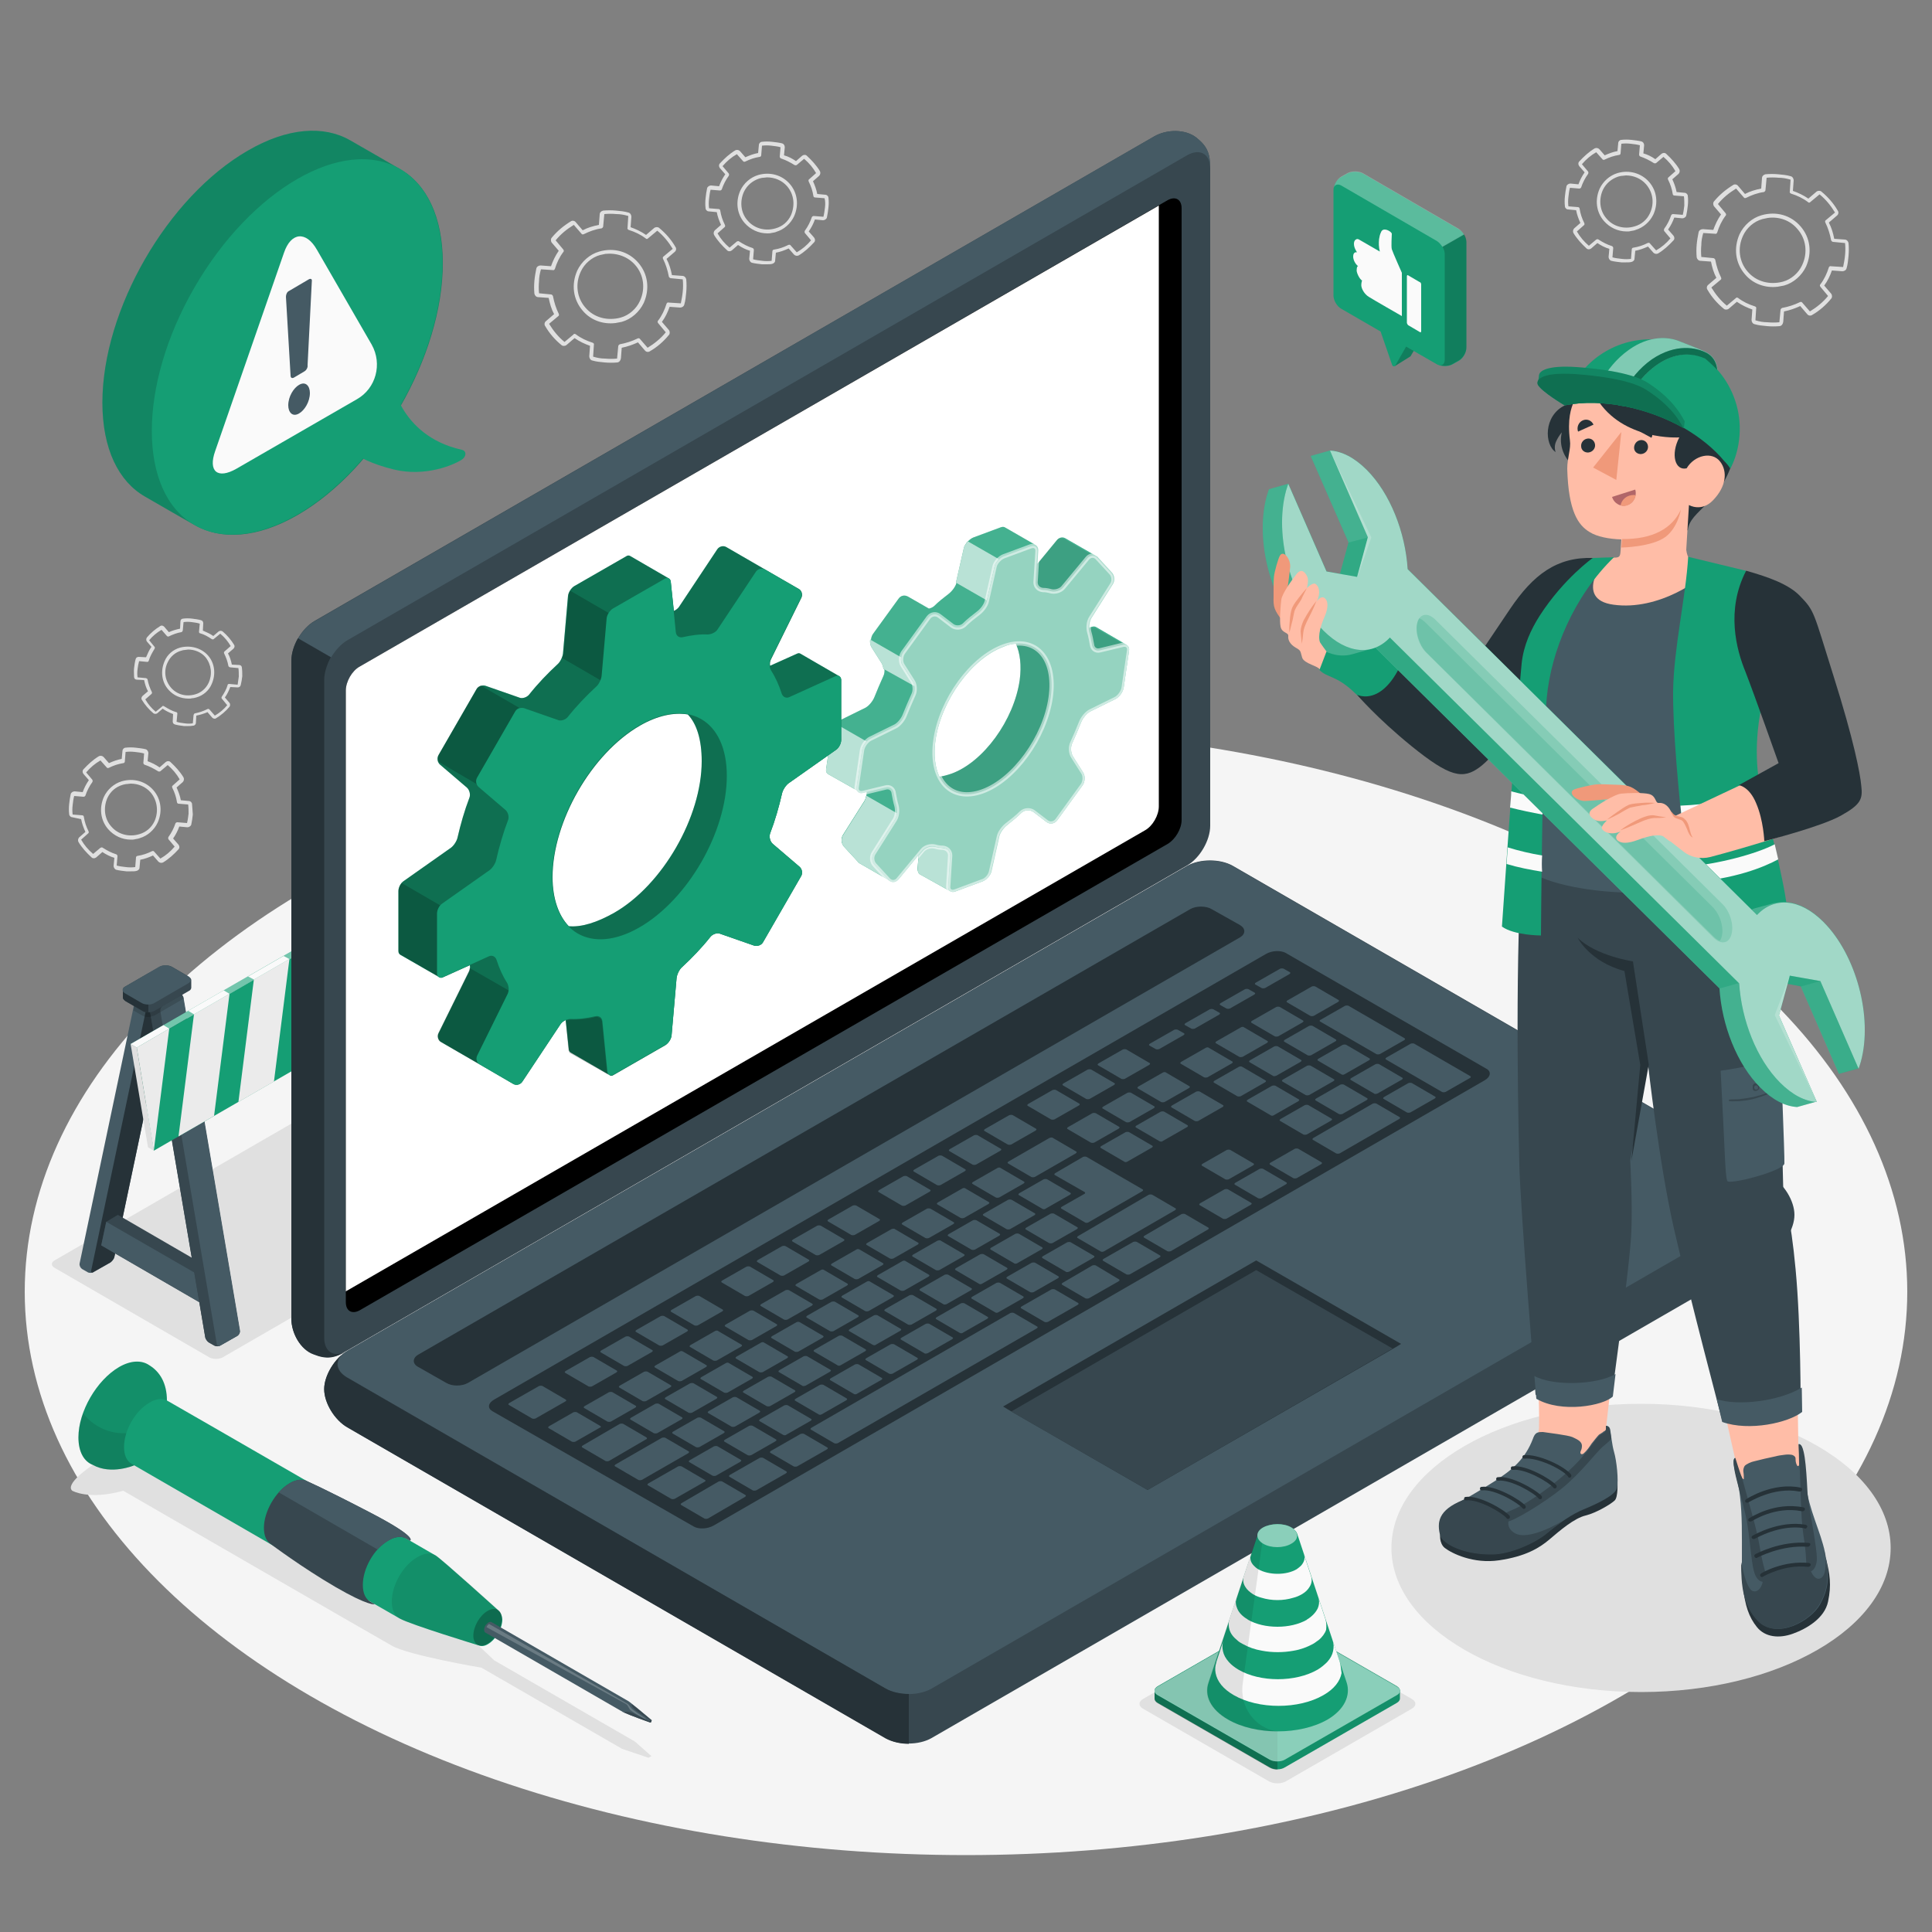<?xml version="1.0" encoding="utf-8"?>
<!-- Generator: Adobe Illustrator 28.2.0, SVG Export Plug-In . SVG Version: 6.00 Build 0)  -->
<svg version="1.1" id="Layer_1" xmlns="http://www.w3.org/2000/svg" xmlns:xlink="http://www.w3.org/1999/xlink" x="0px" y="0px"
	 viewBox="0 0 500 500" style="enable-background:new 0 0 500 500;" xml:space="preserve">
<rect x="0" y="0" width="500" height="500" fill="#808080" stroke="none"/>
<style type="text/css">
	.st0{fill:#F5F5F5;}
	.st1{fill:#E0E0E0;}
	.st2{fill:#455A64;}
	.st3{fill:#263238;}
	.st4{fill:#37474F;}
	.st5{opacity:0.15;enable-background:new    ;}
	.st6{fill:#159E74;}
	.st7{opacity:0.4;fill:#FFFFFF;enable-background:new    ;}
	.st8{fill:#EBEBEB;}
	.st9{fill:#FAFAFA;}
	.st10{fill:#FFFFFF;}
	.st11{opacity:0.2;fill:#FFFFFF;enable-background:new    ;}
	.st12{opacity:0.1;enable-background:new    ;}
	.st13{opacity:0.7;fill:#FFFFFF;enable-background:new    ;}
	.st14{opacity:0.55;fill:#FFFFFF;stroke:#FFFFFF;stroke-width:1.113;stroke-miterlimit:10;enable-background:new    ;}
	.st15{opacity:0.3;}
	.st16{opacity:0.2;}
	.st17{opacity:0.25;enable-background:new    ;}
	.st18{fill:#FFBDA7;}
	.st19{fill:#B16668;}
	.st20{fill:#F0997A;}
	.st21{opacity:0.45;fill:#FFFFFF;enable-background:new    ;}
	.st22{opacity:0.3;enable-background:new    ;}
	.st23{opacity:0.4;fill:#159E74;enable-background:new    ;}
	.st24{opacity:0.6;fill:#FFFFFF;enable-background:new    ;}
	.st25{opacity:0.2;fill:#159E74;enable-background:new    ;}
	.st26{opacity:0.2;enable-background:new    ;}
	.st27{opacity:0.3;fill:#FFFFFF;enable-background:new    ;}
	.st28{opacity:0.5;fill:#FFFFFF;enable-background:new    ;}
	.st29{opacity:5.000000e-02;enable-background:new    ;}
</style>
<g id="Floor">
	<ellipse id="Floor_3_" class="st0" cx="250" cy="334.3" rx="243.6" ry="145.8"/>
</g>
<g id="Shadows">
	
		<ellipse id="Shadow_00000130646476249864356180000002239459232839520700_" class="st1" cx="424.7" cy="400.6" rx="64.6" ry="37.3"/>
	<path id="Shadow_16_" class="st1" d="M18.7,385.8c0,0,4.3,2.5,13.2,0c0,0,65.2,37.7,69.5,40.1c4.3,2.5,23.2,5.7,23.2,5.7l36.4,21
		l6.8,2.3l0.8-0.4l-4.3-3.8l-36.4-21c0,0-9.9-9.6-13.2-11.5c-3.3-1.9-69.5-40.1-69.5-40.1s4-5.3,0-7.6
		C40.1,368.6,15,382.6,18.7,385.8z"/>
	<path id="Shadow_7_" class="st1" d="M54.2,351.3l-40.1-23.2c-0.9-0.5-0.9-1.4,0-1.9l96.1-55.5c0.9-0.5,2.4-0.5,3.3,0l40.2,23.2
		c0.9,0.5,0.9,1.4,0,1.9l-96.1,55.5C56.6,351.8,55.2,351.8,54.2,351.3z"/>
	<path id="Shadow_00000047764577538064552210000000117369846566869666_" class="st1" d="M328.4,461l-32.6-18.8
		c-1.2-0.7-1.2-1.8,0-2.5l32.6-18.8c1.2-0.7,3.2-0.7,4.4,0l32.6,18.8c1.2,0.7,1.2,1.8,0,2.5L332.8,461
		C331.6,461.7,329.6,461.7,328.4,461z"/>
</g>
<g id="Gears_2">
	<path id="Gear_00000101821394562282830860000012403187557104086179_" class="st1" d="M159.8,93.8C159.8,93.8,159.7,93.8,159.8,93.8
		c-1.1,0.1-2.2,0.1-3.3,0c-1.1-0.1-2.2-0.2-3.2-0.5c-0.5-0.1-0.8-0.6-0.8-1.1l0.2-2.7c-1.4-0.5-2.7-1.1-4-2l-2.1,1.8
		c-0.4,0.3-1,0.3-1.3,0c-1.7-1.4-3.1-3-4.2-4.9c-0.3-0.4-0.2-1,0.2-1.3l2.1-1.8c-0.7-1.3-1.1-2.7-1.4-4.2l-2.7-0.2
		c-0.5,0-0.9-0.4-1-0.9c-0.1-1.1-0.1-2.2,0-3.3c0.1-1.1,0.3-2.2,0.5-3.2c0.1-0.5,0.6-0.8,1.1-0.8l2.7,0.2c0.5-1.4,1.1-2.7,2-4
		l-1.8-2.1c-0.3-0.4-0.3-1,0-1.3c1.4-1.7,3.1-3.1,4.9-4.2c0.4-0.3,1-0.2,1.3,0.2l1.8,2.1c1.3-0.7,2.7-1.1,4.2-1.4l0.2-2.7
		c0-0.5,0.4-0.9,0.9-1c1.1-0.1,2.2-0.1,3.3,0c1.1,0.1,2.2,0.2,3.2,0.5c0.5,0.1,0.8,0.6,0.8,1.1l-0.2,2.7c1.4,0.5,2.7,1.1,4,2
		l2.1-1.8c0.4-0.3,1-0.3,1.3,0c1.7,1.4,3.1,3,4.2,4.9c0.3,0.4,0.2,1-0.2,1.3l-2.1,1.8c0.7,1.3,1.1,2.7,1.4,4.2l2.7,0.2
		c0.5,0,0.9,0.4,1,0.9c0.1,1.1,0.1,2.2,0,3.3c-0.1,1.1-0.2,2.2-0.5,3.2c-0.1,0.5-0.6,0.8-1.1,0.8c0,0,0,0,0,0l-2.7-0.2
		c-0.5,1.4-1.1,2.7-2,3.9l1.8,2.1c0.3,0.4,0.3,1,0,1.3c-1.4,1.7-3,3.1-4.9,4.2c-0.4,0.3-1,0.2-1.3-0.2l-1.8-2.1
		c-1.3,0.6-2.7,1.1-4.2,1.4l-0.2,2.7C160.6,93.3,160.3,93.7,159.8,93.8z M148.6,86.4c0.1,0,0.2,0,0.4,0.1c1.3,1,2.8,1.7,4.4,2.2
		c0.2,0.1,0.4,0.3,0.3,0.5l-0.2,3.1c1,0.3,2,0.5,3.1,0.5c1,0.1,2.1,0.1,3.1,0l0.3-3.2c0-0.2,0.2-0.4,0.4-0.5
		c1.6-0.3,3.2-0.8,4.6-1.5c0.2-0.1,0.5-0.1,0.6,0.1l2,2.3c1.8-1.1,3.4-2.4,4.7-4l-2-2.4c-0.1-0.2-0.2-0.4,0-0.6
		c1-1.3,1.7-2.8,2.2-4.4c0.1-0.2,0.3-0.4,0.5-0.3l3.1,0.2c0,0,0.1,0,0.1,0c0.2-1,0.4-2,0.5-3.1c0.1-1,0.1-2.1,0-3.1l-3.1-0.3
		c-0.2,0-0.4-0.2-0.5-0.4c-0.3-1.6-0.8-3.2-1.5-4.6c-0.1-0.2-0.1-0.5,0.1-0.6l2.4-2c-1.1-1.8-2.4-3.4-4-4.7l-2.4,2
		c-0.2,0.2-0.4,0.2-0.6,0c-1.3-1-2.8-1.7-4.4-2.2c-0.2-0.1-0.4-0.3-0.3-0.5l0.2-3.1c-1-0.3-2-0.5-3.1-0.5c-1-0.1-2.1-0.1-3.1,0
		l-0.3,3.2c0,0.2-0.2,0.4-0.4,0.5c-1.6,0.2-3.2,0.8-4.6,1.5c-0.2,0.1-0.5,0.1-0.6-0.1l-2-2.3c-1.8,1.1-3.4,2.4-4.7,4l2,2.4
		c0.1,0.2,0.2,0.4,0,0.6c-1,1.3-1.7,2.8-2.2,4.4c-0.1,0.2-0.3,0.4-0.5,0.3l-3.1-0.2c-0.3,1-0.5,2.1-0.5,3.1c-0.1,1-0.1,2.1,0,3.1
		l3.1,0.3c0.2,0,0.4,0.2,0.5,0.4c0.3,1.6,0.8,3.2,1.5,4.6c0.1,0.2,0.1,0.5-0.1,0.6l-2.4,2c1.1,1.8,2.4,3.4,4,4.7l2.4-2
		C148.4,86.5,148.5,86.4,148.6,86.4z M159.3,83.6c-3.2,0.4-6.4-0.7-8.5-3.2c-2.5-2.9-3-6.8-1.4-10.4c1.1-2.3,3.2-4.2,5.7-4.9
		c3.8-1.1,7.6,0,10.1,2.9c2.5,2.9,3,6.8,1.4,10.4c-1.1,2.3-3.2,4.2-5.7,4.9l0,0C160.3,83.4,159.8,83.5,159.3,83.6z M156.7,65.7
		c-0.5,0.1-0.9,0.2-1.4,0.3c-2.2,0.6-4.1,2.3-5,4.3c-1.5,3.2-1,6.8,1.2,9.3c2.2,2.6,5.7,3.5,9.1,2.6l0,0c2.2-0.6,4.1-2.3,5-4.3
		c1.5-3.2,1-6.8-1.2-9.3C162.5,66.4,159.6,65.4,156.7,65.7z"/>
	<path id="Gear_00000040572498438159043740000018002669466691439029_" class="st1" d="M460.6,84.4C460.6,84.4,460.6,84.4,460.6,84.4
		c-1.1,0.1-2.2,0.1-3.3,0c-1.1-0.1-2.2-0.2-3.2-0.5c-0.5-0.1-0.8-0.6-0.8-1.1l0.2-2.7c-1.4-0.5-2.7-1.1-4-2l-2.1,1.8
		c-0.4,0.3-1,0.3-1.3,0c-1.7-1.4-3.1-3-4.2-4.9c-0.3-0.4-0.2-1,0.2-1.3l2.1-1.8c-0.7-1.3-1.1-2.7-1.4-4.2l-2.7-0.2
		c-0.5,0-0.9-0.4-1-0.9c-0.1-1.1-0.1-2.2,0-3.3c0.1-1.1,0.3-2.2,0.5-3.2c0.1-0.5,0.6-0.8,1.1-0.8l2.7,0.2c0.5-1.4,1.1-2.7,2-4
		l-1.8-2.1c-0.3-0.4-0.3-1,0-1.3c1.4-1.7,3.1-3.1,4.9-4.2c0.4-0.3,1-0.2,1.3,0.2l1.8,2.1c1.3-0.7,2.7-1.1,4.2-1.4l0.2-2.7
		c0-0.5,0.4-0.9,0.9-1c1.1-0.1,2.2-0.1,3.3,0c1.1,0.1,2.2,0.2,3.2,0.5c0.5,0.1,0.8,0.6,0.8,1.1l-0.2,2.7c1.4,0.5,2.7,1.1,4,2
		l2.1-1.8c0.4-0.3,1-0.3,1.3,0c1.7,1.4,3.1,3,4.2,4.9c0.3,0.4,0.2,1-0.2,1.3l-2.1,1.8c0.7,1.3,1.1,2.7,1.4,4.2l2.7,0.2
		c0.5,0,0.9,0.4,1,0.9c0.1,1.1,0.1,2.1,0,3.3c-0.1,1.1-0.2,2.2-0.5,3.2c-0.1,0.5-0.6,0.8-1.1,0.8l0,0l-2.7-0.2
		c-0.5,1.4-1.1,2.7-2,3.9l1.8,2.1c0.3,0.4,0.3,1,0,1.3c-1.4,1.7-3,3.1-4.9,4.2c-0.4,0.3-1,0.2-1.3-0.2l-1.8-2.1
		c-1.3,0.6-2.7,1.1-4.2,1.4l-0.2,2.7C461.4,83.9,461.1,84.3,460.6,84.4z M449.4,77c0.1,0,0.2,0,0.4,0.1c1.3,1,2.8,1.7,4.4,2.2
		c0.2,0.1,0.4,0.3,0.3,0.5l-0.2,3.1c1,0.3,2,0.5,3.1,0.5c1,0.1,2.1,0.1,3.1,0l0.3-3.2c0-0.2,0.2-0.4,0.4-0.5
		c1.6-0.3,3.2-0.8,4.6-1.5c0.2-0.1,0.5-0.1,0.6,0.1l2,2.3c1.8-1.1,3.4-2.4,4.7-4l-2-2.4c-0.1-0.2-0.2-0.4,0-0.6
		c1-1.3,1.7-2.8,2.2-4.4c0.1-0.2,0.3-0.4,0.5-0.3l3.1,0.2c0,0,0.1,0,0.1,0c0.2-1,0.4-2,0.5-3.1c0.1-1,0.1-2.1,0-3.1l-3.1-0.3
		c-0.2,0-0.4-0.2-0.5-0.4c-0.3-1.6-0.8-3.2-1.5-4.6c-0.1-0.2-0.1-0.5,0.1-0.6l2.4-2c-1.1-1.8-2.4-3.4-4-4.7l-2.4,2
		c-0.2,0.2-0.4,0.2-0.6,0c-1.3-1-2.8-1.7-4.4-2.2c-0.2-0.1-0.4-0.3-0.3-0.5l0.2-3.1c-1-0.3-2-0.5-3.1-0.5c-1-0.1-2.1-0.1-3.1,0
		l-0.3,3.2c0,0.2-0.2,0.4-0.4,0.5c-1.6,0.2-3.2,0.8-4.6,1.5c-0.2,0.1-0.5,0.1-0.6-0.1l-2-2.3c-1.8,1.1-3.4,2.4-4.7,4l2,2.4
		c0.1,0.2,0.2,0.4,0,0.6c-1,1.3-1.7,2.8-2.2,4.4c-0.1,0.2-0.3,0.4-0.5,0.3l-3.1-0.2c-0.3,1-0.5,2.1-0.5,3.1c-0.1,1-0.1,2.1,0,3.1
		l3.1,0.3c0.2,0,0.4,0.2,0.5,0.4c0.3,1.6,0.8,3.2,1.5,4.6c0.1,0.2,0.1,0.5-0.1,0.6l-2.4,2c1.1,1.8,2.4,3.4,4,4.7l2.4-2
		C449.3,77.1,449.4,77,449.4,77z M460.1,74.2c-3.2,0.4-6.4-0.7-8.5-3.2c-2.5-2.9-3-6.8-1.4-10.4c1.1-2.3,3.2-4.2,5.7-4.9
		c3.8-1.1,7.6,0,10.1,2.9c2.5,2.9,3,6.8,1.4,10.4c-1.1,2.3-3.2,4.2-5.7,4.9l0,0C461.1,74,460.6,74.1,460.1,74.2z M457.5,56.4
		c-0.5,0.1-0.9,0.2-1.4,0.3c-2.2,0.6-4.1,2.3-5,4.3c-1.5,3.2-1,6.8,1.2,9.3c2.2,2.6,5.7,3.5,9.1,2.6l0,0c2.2-0.6,4.1-2.3,5-4.3
		c1.5-3.2,1-6.8-1.2-9.3C463.3,57,460.4,56,457.5,56.4z"/>
	<path id="Gear_00000183943436029529582810000015763758042806417574_" class="st1" d="M196.2,45.3c-2,0.6-3.7,2.1-4.6,4
		c-1.3,2.9-0.9,6.1,1.1,8.4c1.5,1.7,3.6,2.7,5.9,2.7c0.3,0,0.7,0,1-0.1c0.4-0.1,0.9-0.1,1.3-0.3c2-0.6,3.7-2.1,4.6-4
		c1.3-2.9,0.9-6.1-1.1-8.4C202.4,45.3,199.3,44.4,196.2,45.3z M204.7,55.7c-0.8,1.7-2.2,2.9-4,3.4c-2.7,0.8-5.5,0-7.2-2
		c-1.8-2-2.1-4.9-1-7.4c0.8-1.7,2.2-2.9,4-3.5c0.4-0.1,0.7-0.2,1.1-0.2c0.3,0,0.6-0.1,0.9-0.1c2,0,3.9,0.8,5.2,2.3
		C205.5,50.3,205.8,53.1,204.7,55.7z M214.4,51.2c0-0.4-0.4-0.8-0.8-0.8l-2.1-0.2c-0.2-1.1-0.6-2.2-1.1-3.3l1.6-1.4
		c0.3-0.3,0.4-0.8,0.2-1.2c-0.9-1.5-2.1-2.8-3.4-4c-0.3-0.3-0.8-0.3-1.2,0l-1.6,1.4c-1-0.7-2-1.2-3.1-1.5l0.2-2.1
		c0-0.5-0.3-0.9-0.7-1c-0.8-0.2-1.7-0.3-2.6-0.4c-0.9-0.1-1.8-0.1-2.6,0c-0.4,0-0.8,0.4-0.8,0.8l-0.2,2.1c-1.1,0.2-2.2,0.6-3.3,1.1
		l-1.4-1.6c-0.3-0.3-0.8-0.4-1.2-0.2c-1.5,0.9-2.8,2.1-4,3.4c-0.3,0.3-0.3,0.8,0,1.2l1.4,1.6c-0.7,1-1.2,2-1.6,3.1l-2.1-0.2
		c-0.4,0-0.9,0.3-1,0.7c-0.2,0.9-0.3,1.7-0.4,2.6s-0.1,1.8,0,2.6c0,0.4,0.4,0.8,0.8,0.8l2.1,0.2c0.2,1.1,0.6,2.2,1.1,3.3l-1.6,1.4
		c-0.3,0.3-0.4,0.8-0.2,1.2c0.9,1.5,2.1,2.8,3.4,4c0.3,0.3,0.8,0.3,1.2,0l1.6-1.4c0.9,0.6,2,1.2,3.1,1.5l-0.2,2.1
		c0,0.4,0.3,0.9,0.7,1c0.8,0.2,1.7,0.3,2.6,0.4c0.4,0,0.8,0,1.2,0c0.5,0,1,0,1.4-0.1l0,0c0.4-0.1,0.8-0.4,0.8-0.8l0.2-2.1
		c1.1-0.2,2.2-0.6,3.3-1.1l1.4,1.6c0.3,0.3,0.8,0.4,1.2,0.2c1.5-0.9,2.8-2.1,4-3.4c0.3-0.3,0.3-0.8,0-1.2l-1.4-1.6
		c0.7-1,1.2-2,1.6-3.1l2.1,0.2c0.4,0,0.9-0.3,1-0.7c0.2-0.9,0.3-1.7,0.4-2.6C214.5,52.9,214.5,52,214.4,51.2z M213.5,53.7
		c-0.1,0.8-0.2,1.6-0.4,2.4l-2.5-0.2c-0.2,0-0.4,0.1-0.5,0.3c-0.4,1.2-1,2.4-1.8,3.5c-0.1,0.2-0.1,0.4,0,0.6l1.6,1.9
		c-1.1,1.3-2.3,2.3-3.7,3.1l-1.6-1.8c-0.1-0.2-0.4-0.2-0.6-0.1c-1.2,0.6-2.4,1-3.7,1.2c-0.2,0-0.4,0.2-0.4,0.4l-0.2,2.5
		c-0.8,0.1-1.6,0.1-2.4,0c-0.9-0.1-1.7-0.2-2.4-0.4l0.2-2.4c0-0.2-0.1-0.4-0.3-0.5c-1.3-0.4-2.4-1-3.5-1.7c-0.1-0.1-0.2-0.1-0.3-0.1
		c-0.1,0-0.2,0.1-0.3,0.1l-1.9,1.6c-1.3-1.1-2.3-2.3-3.1-3.7l1.8-1.6c0.2-0.1,0.2-0.4,0.1-0.6c-0.6-1.2-1-2.4-1.2-3.7
		c0-0.2-0.2-0.4-0.4-0.4l-2.5-0.2c-0.1-0.8-0.1-1.6,0-2.4c0.1-0.9,0.2-1.7,0.4-2.4l2.4,0.2c0,0,0,0,0,0c0.2,0,0.4-0.1,0.5-0.3
		c0.4-1.2,1-2.4,1.8-3.5c0.1-0.2,0.1-0.4,0-0.6l-1.6-1.9c1.1-1.3,2.3-2.3,3.7-3.1l1.6,1.8c0.1,0.2,0.4,0.2,0.6,0.1
		c1.2-0.6,2.4-1,3.7-1.2c0.2,0,0.4-0.2,0.4-0.4l0.2-2.5c0.8-0.1,1.6-0.1,2.4,0c0.9,0.1,1.7,0.2,2.4,0.4l-0.2,2.4
		c0,0.2,0.1,0.4,0.3,0.5c1.2,0.4,2.4,1,3.5,1.7c0.2,0.1,0.4,0.1,0.6,0l1.9-1.6c1.3,1.1,2.3,2.3,3.1,3.7l-1.8,1.6
		c-0.2,0.1-0.2,0.4-0.1,0.6c0.6,1.2,1,2.4,1.2,3.7c0,0.2,0.2,0.4,0.4,0.4l2.5,0.2C213.6,52.1,213.6,52.9,213.5,53.7z"/>
	<path id="Gear_00000055666432393982323270000000459653826248587691_" class="st1" d="M418.6,44.8c-2,0.6-3.7,2.1-4.6,4
		c-1.3,2.9-0.9,6.1,1.1,8.4c1.5,1.7,3.6,2.7,5.9,2.7c0.3,0,0.7,0,1-0.1c0.4-0.1,0.9-0.1,1.3-0.3c2-0.6,3.7-2.1,4.6-4
		c1.3-2.9,0.9-6.1-1.1-8.4C424.8,44.8,421.6,43.9,418.6,44.8z M427,55.2c-0.8,1.7-2.2,2.9-4,3.4c-2.7,0.8-5.5,0-7.2-2
		c-1.8-2-2.1-4.9-1-7.4c0.8-1.7,2.2-2.9,4-3.5c0.4-0.1,0.7-0.2,1.1-0.2c0.3,0,0.6-0.1,0.9-0.1c2,0,3.9,0.8,5.2,2.3
		C427.8,49.8,428.2,52.6,427,55.2z M436.8,50.7c0-0.4-0.4-0.8-0.8-0.8l-2.1-0.2c-0.2-1.1-0.6-2.2-1.1-3.3l1.6-1.4
		c0.3-0.3,0.4-0.8,0.2-1.2c-0.9-1.5-2.1-2.8-3.4-4c-0.3-0.3-0.8-0.3-1.2,0l-1.6,1.4c-1-0.7-2-1.2-3.1-1.5l0.2-2.1
		c0-0.5-0.3-0.9-0.7-1c-0.8-0.2-1.7-0.3-2.6-0.4c-0.9-0.1-1.8-0.1-2.6,0c-0.4,0-0.8,0.4-0.8,0.8l-0.2,2.1c-1.1,0.2-2.2,0.6-3.3,1.1
		l-1.4-1.6c-0.3-0.3-0.8-0.4-1.2-0.2c-1.5,0.9-2.8,2.1-4,3.4c-0.3,0.3-0.3,0.8,0,1.2l1.4,1.6c-0.7,1-1.2,2-1.6,3.1l-2.1-0.2
		c-0.4,0-0.9,0.3-1,0.7c-0.2,0.9-0.3,1.7-0.4,2.6c-0.1,0.9-0.1,1.8,0,2.6c0,0.4,0.4,0.8,0.8,0.8l2.1,0.2c0.2,1.1,0.6,2.2,1.1,3.3
		l-1.6,1.4c-0.3,0.3-0.4,0.8-0.2,1.2c0.9,1.5,2.1,2.8,3.4,4c0.3,0.3,0.8,0.3,1.2,0l1.6-1.4c0.9,0.6,2,1.2,3.1,1.5l-0.2,2.1
		c0,0.4,0.3,0.9,0.7,1c0.8,0.2,1.7,0.3,2.6,0.4c0.4,0,0.8,0,1.2,0c0.5,0,1,0,1.4-0.1l0,0c0.4-0.1,0.8-0.4,0.8-0.8l0.2-2.1
		c1.1-0.2,2.2-0.6,3.3-1.1l1.4,1.6c0.3,0.3,0.8,0.4,1.2,0.2c1.5-0.9,2.8-2.1,4-3.4c0.3-0.3,0.3-0.8,0-1.2l-1.4-1.6
		c0.7-1,1.2-2,1.6-3.1l2.1,0.2c0.4,0,0.9-0.3,1-0.7c0.2-0.9,0.3-1.7,0.4-2.6C436.9,52.4,436.9,51.5,436.8,50.7z M435.9,53.2
		c-0.1,0.8-0.2,1.6-0.4,2.4l-2.5-0.2c-0.2,0-0.4,0.1-0.5,0.3c-0.4,1.2-1,2.4-1.8,3.5c-0.1,0.2-0.1,0.4,0,0.6l1.6,1.9
		c-1.1,1.3-2.3,2.3-3.7,3.1l-1.6-1.8c-0.1-0.2-0.4-0.2-0.6-0.1c-1.2,0.6-2.4,1-3.7,1.2c-0.2,0-0.4,0.2-0.4,0.4l-0.2,2.5
		c-0.8,0.1-1.6,0.1-2.4,0c-0.9-0.1-1.7-0.2-2.4-0.4l0.2-2.4c0-0.2-0.1-0.4-0.3-0.5c-1.3-0.4-2.4-1-3.5-1.7c-0.1-0.1-0.2-0.1-0.3-0.1
		c-0.1,0-0.2,0.1-0.3,0.1l-1.9,1.6c-1.3-1.1-2.3-2.3-3.1-3.7l1.8-1.6c0.2-0.1,0.2-0.4,0.1-0.6c-0.6-1.2-1-2.4-1.2-3.7
		c0-0.2-0.2-0.4-0.4-0.4l-2.5-0.2c-0.1-0.8-0.1-1.6,0-2.4c0.1-0.9,0.2-1.7,0.4-2.4l2.4,0.2c0,0,0,0,0,0c0.2,0,0.4-0.1,0.5-0.3
		c0.4-1.2,1-2.4,1.8-3.5c0.1-0.2,0.1-0.4,0-0.6l-1.6-1.9c1.1-1.3,2.3-2.3,3.7-3.1l1.6,1.8c0.1,0.2,0.4,0.2,0.6,0.1
		c1.2-0.6,2.4-1,3.7-1.2c0.2,0,0.4-0.2,0.4-0.4l0.2-2.5c0.8-0.1,1.6-0.1,2.4,0c0.9,0.1,1.7,0.2,2.4,0.4l-0.2,2.4
		c0,0.2,0.1,0.4,0.3,0.5c1.2,0.4,2.4,1,3.5,1.7c0.2,0.1,0.4,0.1,0.6,0l1.9-1.6c1.3,1.1,2.3,2.3,3.1,3.7l-1.8,1.6
		c-0.2,0.1-0.2,0.4-0.1,0.6c0.6,1.2,1,2.4,1.2,3.7c0,0.2,0.2,0.4,0.4,0.4l2.5,0.2C435.9,51.6,435.9,52.4,435.9,53.2z"/>
	<path id="Gear_00000086650861281050307590000014537810584266757252_" class="st1" d="M46.6,167.6c-1.8,0.5-3.3,1.8-4,3.5
		c-1.1,2.5-0.8,5.4,1,7.4c1.3,1.5,3.2,2.3,5.2,2.3c0.3,0,0.6,0,0.9-0.1c0.4,0,0.7-0.1,1.1-0.2c1.8-0.5,3.3-1.8,4-3.5
		c1.1-2.5,0.8-5.4-1-7.4C52.1,167.7,49.3,166.9,46.6,167.6z M54,176.7c-0.7,1.5-2,2.6-3.5,3c-2.4,0.7-4.8,0-6.3-1.8
		c-1.5-1.8-1.9-4.3-0.8-6.5c0.7-1.5,2-2.6,3.5-3c0.3-0.1,0.7-0.2,1-0.2c0.3,0,0.5-0.1,0.8-0.1c1.7,0,3.4,0.7,4.5,2
		C54.7,172,55,174.5,54,176.7z M62.6,172.8c0-0.4-0.3-0.7-0.7-0.7L60,172c-0.2-1-0.5-2-1-2.9l1.4-1.2c0.3-0.3,0.4-0.7,0.2-1
		c-0.8-1.3-1.8-2.5-3-3.5c-0.3-0.2-0.7-0.2-1,0l-1.4,1.2c-0.8-0.6-1.8-1-2.7-1.4l0.1-1.9c0-0.4-0.2-0.7-0.6-0.8
		c-0.7-0.2-1.5-0.3-2.3-0.4c-0.8-0.1-1.6-0.1-2.3,0c-0.4,0-0.7,0.3-0.7,0.7l-0.1,1.9c-1,0.2-2,0.5-2.9,0.9l-1.2-1.4
		c-0.3-0.3-0.7-0.4-1-0.2c-1.3,0.8-2.5,1.8-3.5,3c-0.2,0.3-0.2,0.7,0,1l1.2,1.4c-0.6,0.8-1,1.8-1.4,2.7l-1.9-0.1
		c-0.4,0-0.7,0.2-0.8,0.6c-0.2,0.7-0.3,1.5-0.4,2.3c-0.1,0.8,0,1.5,0,2.3c0,0.4,0.3,0.7,0.7,0.7l1.9,0.1c0.2,1,0.5,2,1,2.9l-1.4,1.2
		c-0.3,0.3-0.4,0.7-0.2,1c0.8,1.3,1.8,2.5,3,3.5c0.3,0.2,0.7,0.2,1,0l1.4-1.2c0.8,0.6,1.7,1,2.7,1.4l-0.1,1.9c0,0.4,0.2,0.7,0.6,0.8
		c0.7,0.2,1.5,0.3,2.3,0.4c0.4,0,0.7,0,1.1,0c0.4,0,0.8,0,1.3-0.1l0,0c0.4,0,0.7-0.4,0.7-0.7l0.1-1.9c1-0.2,2-0.5,2.9-0.9l1.2,1.4
		c0.3,0.3,0.7,0.4,1,0.2c1.3-0.8,2.5-1.8,3.5-3c0.2-0.3,0.2-0.7,0-1l-1.2-1.4c0.6-0.8,1-1.7,1.4-2.7l1.9,0.1c0.4,0,0.7-0.2,0.8-0.6
		c0.2-0.8,0.3-1.5,0.4-2.3C62.7,174.4,62.7,173.6,62.6,172.8z M61.8,175.1c-0.1,0.7-0.2,1.4-0.3,2.1l-2.2-0.2
		c-0.2,0-0.4,0.1-0.4,0.3c-0.3,1.1-0.9,2.1-1.5,3c-0.1,0.2-0.1,0.4,0,0.5l1.4,1.7c-0.9,1.1-2,2-3.2,2.7l-1.4-1.6
		c-0.1-0.1-0.3-0.2-0.5-0.1c-1,0.5-2.1,0.9-3.2,1.1c-0.2,0-0.3,0.2-0.4,0.4l-0.2,2.2c-0.7,0.1-1.4,0.1-2.1,0
		c-0.8-0.1-1.5-0.2-2.1-0.4l0.2-2.1c0-0.2-0.1-0.4-0.3-0.4c-1.1-0.3-2.1-0.9-3.1-1.5c-0.1-0.1-0.2-0.1-0.3-0.1c-0.1,0-0.2,0-0.2,0.1
		l-1.7,1.4c-1.1-0.9-2-2-2.7-3.2l1.6-1.4c0.1-0.1,0.2-0.3,0.1-0.5c-0.5-1-0.9-2.1-1.1-3.2c0-0.2-0.2-0.3-0.4-0.4l-2.2-0.2
		c-0.1-0.7-0.1-1.4,0-2.1c0.1-0.8,0.2-1.4,0.4-2.1l2.1,0.2c0,0,0,0,0,0c0.2,0,0.3-0.1,0.4-0.3c0.3-1.1,0.9-2.1,1.5-3.1
		c0.1-0.2,0.1-0.4,0-0.5l-1.4-1.7c0.9-1.1,2-2,3.2-2.7l1.4,1.6c0.1,0.1,0.3,0.2,0.5,0.1c1-0.5,2.1-0.9,3.2-1.1
		c0.2,0,0.3-0.2,0.4-0.4l0.2-2.2c0.7-0.1,1.4-0.1,2.1,0c0.8,0.1,1.5,0.2,2.1,0.4l-0.2,2.1c0,0.2,0.1,0.4,0.3,0.4
		c1.1,0.3,2.1,0.9,3,1.5c0.2,0.1,0.4,0.1,0.5,0l1.7-1.4c1.1,0.9,2,2,2.7,3.2l-1.6,1.4c-0.1,0.1-0.2,0.3-0.1,0.5
		c0.5,1,0.9,2.1,1.1,3.2c0,0.2,0.2,0.3,0.4,0.4l2.2,0.2C61.8,173.6,61.8,174.4,61.8,175.1z"/>
	<path id="Gear_00000111886140221251147010000009583012693018906529_" class="st1" d="M31.5,202.2c-2,0.6-3.7,2.1-4.6,4
		c-1.3,2.9-0.9,6.1,1.1,8.4c1.5,1.7,3.6,2.7,5.9,2.7c0.3,0,0.7,0,1-0.1c0.4-0.1,0.8-0.1,1.3-0.3c2-0.6,3.7-2.1,4.6-4
		c1.3-2.9,0.9-6.1-1.1-8.4C37.7,202.2,34.6,201.3,31.5,202.2z M40,212.5c-0.8,1.7-2.2,2.9-4,3.4c-2.7,0.8-5.5,0-7.2-2
		c-1.8-2-2.1-4.9-1-7.4c0.8-1.7,2.2-2.9,4-3.4c0.4-0.1,0.7-0.2,1.1-0.2c0.3,0,0.6-0.1,0.9-0.1c2,0,3.9,0.8,5.2,2.3
		C40.7,207.1,41.1,210,40,212.5z M49.7,208.1c0-0.4-0.4-0.8-0.8-0.8l-2.1-0.2c-0.2-1.1-0.6-2.2-1.1-3.3l1.6-1.4
		c0.3-0.3,0.4-0.8,0.2-1.2c-0.9-1.5-2.1-2.8-3.4-4c-0.3-0.3-0.8-0.3-1.2,0l-1.6,1.4c-1-0.7-2-1.2-3.1-1.6l0.2-2.1
		c0-0.4-0.3-0.9-0.7-1c-0.8-0.2-1.7-0.3-2.6-0.4c-0.9-0.1-1.8-0.1-2.6,0c-0.4,0-0.8,0.4-0.8,0.8l-0.2,2.1c-1.1,0.2-2.2,0.6-3.3,1.1
		l-1.4-1.6c-0.3-0.3-0.8-0.4-1.2-0.2c-1.5,0.9-2.8,2.1-4,3.4c-0.3,0.3-0.3,0.8,0,1.2l1.4,1.6c-0.7,1-1.2,2-1.6,3.1l-2.1-0.2
		c-0.4,0-0.9,0.3-1,0.7c-0.2,0.9-0.3,1.7-0.4,2.6s-0.1,1.8,0,2.6c0,0.4,0.4,0.8,0.8,0.8L21,212c0.2,1.1,0.6,2.2,1.1,3.3l-1.6,1.4
		c-0.3,0.3-0.4,0.8-0.2,1.2c0.9,1.5,2.1,2.8,3.4,4c0.3,0.3,0.8,0.3,1.2,0l1.6-1.4c0.9,0.6,2,1.2,3.1,1.5l-0.2,2.1
		c0,0.4,0.3,0.9,0.7,1c0.8,0.2,1.7,0.3,2.6,0.4c0.4,0,0.8,0,1.2,0c0.5,0,1,0,1.4-0.1l0,0c0.4-0.1,0.8-0.4,0.8-0.8l0.2-2.1
		c1.1-0.2,2.2-0.6,3.3-1.1l1.4,1.6c0.3,0.3,0.8,0.4,1.2,0.2c1.5-0.9,2.8-2.1,4-3.4c0.3-0.3,0.3-0.8,0-1.2l-1.4-1.6
		c0.7-1,1.2-2,1.6-3.1l2.1,0.2c0.4,0,0.9-0.3,1-0.7c0.2-0.9,0.3-1.7,0.4-2.6C49.8,209.8,49.8,208.9,49.7,208.1z M48.8,210.6
		c-0.1,0.8-0.2,1.6-0.4,2.4l-2.5-0.2c-0.2,0-0.4,0.1-0.5,0.3c-0.4,1.2-1,2.4-1.8,3.5c-0.1,0.2-0.1,0.4,0,0.6l1.6,1.9
		c-1.1,1.3-2.3,2.3-3.7,3.1l-1.6-1.8c-0.1-0.2-0.4-0.2-0.6-0.1c-1.2,0.6-2.4,1-3.7,1.2c-0.2,0-0.4,0.2-0.4,0.4l-0.2,2.5
		c-0.8,0.1-1.6,0.1-2.4,0c-0.9-0.1-1.7-0.2-2.4-0.4l0.2-2.4c0-0.2-0.1-0.4-0.3-0.5c-1.3-0.4-2.4-1-3.5-1.7c-0.1-0.1-0.2-0.1-0.3-0.1
		c-0.1,0-0.2,0.1-0.3,0.1l-1.9,1.6c-1.3-1.1-2.3-2.3-3.1-3.7l1.8-1.6c0.2-0.1,0.2-0.4,0.1-0.6c-0.6-1.2-1-2.4-1.2-3.7
		c0-0.2-0.2-0.4-0.4-0.4l-2.5-0.2c-0.1-0.8-0.1-1.6,0-2.4c0.1-0.9,0.2-1.7,0.4-2.4l2.4,0.2c0,0,0,0,0,0c0.2,0,0.4-0.1,0.5-0.3
		c0.4-1.2,1-2.4,1.8-3.5c0.1-0.2,0.1-0.4,0-0.6l-1.6-1.9c1.1-1.3,2.3-2.3,3.7-3.1l1.6,1.8c0.1,0.2,0.4,0.2,0.6,0.1
		c1.2-0.6,2.4-1,3.7-1.2c0.2,0,0.4-0.2,0.4-0.4l0.2-2.5c0.8-0.1,1.6-0.1,2.4,0c0.9,0.1,1.7,0.2,2.4,0.4l-0.2,2.4
		c0,0.2,0.1,0.4,0.3,0.5c1.2,0.4,2.4,1,3.5,1.7c0.2,0.1,0.4,0.1,0.6,0l1.9-1.6c1.3,1.1,2.3,2.3,3.1,3.7l-1.8,1.6
		c-0.2,0.1-0.2,0.4-0.1,0.6c0.6,1.2,1,2.4,1.2,3.7c0,0.2,0.2,0.4,0.4,0.4l2.5,0.2C48.8,209,48.8,209.8,48.8,210.6z"/>
</g>
<g id="Barrier">
	<g id="Barrier_1_">
		<g>
			<g>
				<path class="st2" d="M97.3,287l-4.4,2.5c-0.4,0.3-1.2,0.3-1.6,0l-1.4-0.8c-0.4-0.3-0.7-0.9-0.6-1.4l14.6-68.9
					c0.1-0.5,0.5-1.1,1-1.4l4.4-2.5c0.4-0.3,1.2-0.3,1.6,0l1.4,0.8c0.4,0.3,0.7,0.9,0.6,1.4l-14.6,68.9
					C98.2,286.2,97.7,286.8,97.3,287z"/>
				<path class="st3" d="M97.3,287l-4.4,2.5c-0.4,0.3-0.7,0.1-0.6-0.4l14.6-68.9c0.1-0.5,0.5-1.1,1-1.4l4.4-2.5
					c0.4-0.3,0.7-0.1,0.6,0.4l-14.6,68.9C98.2,286.2,97.7,286.8,97.3,287z"/>
			</g>
			<g>
				<polygon class="st4" points="94.9,282.5 96.2,276.4 99.2,274.7 126.9,290.6 128.2,298.3 125.2,300 				"/>
				<polygon class="st2" points="125.2,300 94.9,282.5 96.2,276.4 123.9,292.4 				"/>
			</g>
			<g>
				<path class="st4" d="M130.1,306l-4.4,2.5c-0.4,0.3-1.2,0.3-1.6,0l-1.4-0.8c-0.4-0.3-0.9-0.9-0.9-1.4l-14.6-86.1
					c-0.1-0.5,0.2-1.1,0.6-1.4l4.4-2.5c0.4-0.3,1.2-0.3,1.6,0l1.4,0.8c0.4,0.3,0.9,0.9,0.9,1.4l14.6,86.1
					C130.8,305.1,130.6,305.8,130.1,306z"/>
				<path class="st4" d="M107.2,220.3l0.6,3.3l14.1,82.8c0.1,0.5,0.5,1.1,0.9,1.4l1.4,0.8c0.4,0.2,1.2,0.2,1.6,0l4.4-2.5
					c0.4-0.3,0.7-0.9,0.6-1.4l-14.6-85.8l-0.1-0.3c-0.1-0.5-0.5-1.1-0.9-1.4l-1.4-0.8c-0.4-0.2-1.2-0.2-1.6,0l-4.4,2.5
					C107.4,219.1,107.1,219.8,107.2,220.3z"/>
				<path class="st2" d="M116.1,218.5l14.6,86.1c0.1,0.5-0.2,1.1-0.6,1.4l-4.4,2.5c-0.4,0.3-0.9,0.1-0.9-0.4L110.2,222
					c-0.1-0.5,0.2-1.1,0.6-1.4l4.4-2.5C115.6,217.8,116.1,218,116.1,218.5z"/>
			</g>
			<path class="st5" d="M103.1,221.9l2.3,1.3c0.6,0.4,1.5,0.5,2.3,0.3c0.3-0.1,0.6-0.2,0.9-0.3l7.6-4.4l-0.1-0.3
				c-0.1-0.5-0.5-1.1-0.9-1.4l-1.4-0.8c-0.4-0.2-1.2-0.2-1.6,0c0.1-0.5,0.4-0.7,0-0.9l-1.4-0.8c-0.4-0.3-1.2-0.3-1.6,0l-4.4,2.5
				c-0.4,0.2-0.9,0.9-1,1.4L103.1,221.9z"/>
			<g>
				<path class="st4" d="M100.5,216.5c0-0.3,0.2-0.7,0.7-0.9l8.8-5.1c0.9-0.5,2.3-0.5,3.2,0l4.3,2.5c0.4,0.3,0.7,0.6,0.7,0.9
					c0,0.3,0,1.7,0,2c0,0.3-0.2,0.7-0.7,0.9l-8.8,5.1c-0.9,0.5-2.3,0.5-3.2,0l-4.3-2.5c-0.4-0.3-0.7-0.6-0.7-0.9
					C100.5,218.2,100.5,216.8,100.5,216.5z"/>
				<path class="st3" d="M100.5,216.5c0-0.3,0.2-0.7,0.7-0.9l5.9-3.4v10.1c-0.6,0-1.2-0.1-1.6-0.4l-4.3-2.5
					c-0.4-0.3-0.7-0.6-0.7-0.9C100.5,218.2,100.5,216.8,100.5,216.5z"/>
				<path class="st2" d="M108.6,219.9l8.8-5.1c0.9-0.5,0.9-1.3,0-1.8l-4.3-2.5c-0.9-0.5-2.3-0.5-3.2,0l-8.8,5.1
					c-0.9,0.5-0.9,1.3,0,1.8l4.3,2.5C106.3,220.4,107.7,220.4,108.6,219.9z"/>
			</g>
		</g>
		<g>
			<g>
				<path class="st2" d="M28.6,326.7l-4.4,2.5c-0.4,0.3-1.2,0.3-1.6,0l-1.4-0.8c-0.4-0.3-0.7-0.9-0.6-1.4l14.5-68.9
					c0.1-0.5,0.5-1.1,1-1.4l4.4-2.5c0.4-0.3,1.2-0.3,1.6,0l1.4,0.8c0.4,0.3,0.7,0.9,0.6,1.4l-14.5,68.9
					C29.5,325.8,29,326.4,28.6,326.7z"/>
				<path class="st3" d="M28.6,326.7l-4.4,2.5c-0.4,0.3-0.7,0.1-0.6-0.4l14.5-68.9c0.1-0.5,0.5-1.1,1-1.4l4.4-2.5
					c0.4-0.3,0.7-0.1,0.6,0.4l-14.5,68.9C29.5,325.8,29,326.4,28.6,326.7z"/>
			</g>
			<g>
				<polygon class="st4" points="26.2,322.3 27.5,316.2 30.5,314.4 58.1,330.4 59.4,338.1 56.4,339.8 				"/>
				<polygon class="st2" points="56.4,339.8 26.2,322.3 27.5,316.2 55.1,332.1 				"/>
			</g>
			<g>
				<path class="st4" d="M61.4,345.7l-4.4,2.5c-0.4,0.3-1.2,0.3-1.6,0l-1.4-0.8c-0.4-0.3-0.9-0.9-0.9-1.4l-14.6-86.1
					c-0.1-0.5,0.2-1.1,0.6-1.4l4.4-2.5c0.4-0.3,1.2-0.3,1.6,0l1.4,0.8c0.4,0.3,0.9,0.9,0.9,1.4l14.6,86.1
					C62.2,344.8,61.9,345.4,61.4,345.7z"/>
				<path class="st4" d="M38.5,259.9l0.6,3.3L53.1,346c0.1,0.5,0.5,1.1,0.9,1.4l1.4,0.8c0.4,0.2,1.2,0.2,1.6,0l4.4-2.5
					c0.4-0.3,0.7-0.9,0.6-1.4l-14.6-85.8l-0.1-0.3c-0.1-0.5-0.5-1.1-0.9-1.4l-1.4-0.8c-0.4-0.2-1.2-0.2-1.6,0l-4.4,2.5
					C38.7,258.8,38.4,259.4,38.5,259.9z"/>
				<path class="st2" d="M47.5,258.2l14.6,86.1c0.1,0.5-0.2,1.1-0.6,1.4l-4.4,2.5c-0.4,0.3-0.9,0.1-1-0.4l-14.6-86.1
					c-0.1-0.5,0.2-1.1,0.6-1.4l4.4-2.5C46.9,257.5,47.4,257.7,47.5,258.2z"/>
			</g>
			<path class="st5" d="M34.5,261.5l2.3,1.3c0.6,0.4,1.5,0.5,2.3,0.3c0.3-0.1,0.6-0.2,0.9-0.3l7.6-4.4l-0.1-0.3
				c-0.1-0.5-0.5-1.1-0.9-1.4l-1.4-0.8c-0.4-0.2-1.2-0.2-1.6,0c0.1-0.5,0.4-0.7,0-0.9l-1.4-0.8c-0.4-0.3-1.2-0.3-1.6,0l-4.4,2.5
				c-0.4,0.2-0.9,0.9-1,1.4L34.5,261.5z"/>
			<g>
				<path class="st4" d="M31.8,256.2c0-0.3,0.2-0.7,0.7-0.9l8.8-5.1c0.9-0.5,2.3-0.5,3.2,0l4.3,2.5c0.4,0.3,0.7,0.6,0.7,0.9
					c0,0.3,0,1.7,0,2c0,0.3-0.2,0.7-0.7,0.9l-8.8,5.1c-0.9,0.5-2.3,0.5-3.2,0l-4.3-2.5c-0.4-0.3-0.7-0.6-0.7-0.9
					C31.8,257.8,31.8,256.5,31.8,256.2z"/>
				<path class="st3" d="M31.8,256.2c0-0.3,0.2-0.7,0.7-0.9l5.9-3.4v10.1c-0.6,0-1.2-0.1-1.6-0.4l-4.3-2.5c-0.4-0.3-0.7-0.6-0.7-0.9
					C31.8,257.8,31.8,256.5,31.8,256.2z"/>
				<path class="st2" d="M39.9,259.6l8.8-5.1c0.9-0.5,0.9-1.3,0-1.8l-4.3-2.5c-0.9-0.5-2.3-0.5-3.2,0l-8.8,5.1
					c-0.9,0.5-0.9,1.3,0,1.8l4.3,2.5C37.6,260.1,39.1,260.1,39.9,259.6z"/>
			</g>
		</g>
		<g>
			<g>
				<polygon class="st6" points="35.4,271.1 127.9,217.6 126.4,216.8 33.8,270.2 				"/>
				<polygon class="st7" points="35.4,271.1 127.9,217.6 126.4,216.8 33.8,270.2 				"/>
				<polygon class="st6" points="35.4,271.1 39.8,297.8 132.4,244.4 127.9,217.6 				"/>
				<polygon class="st1" points="33.8,270.2 38.3,296.9 39.8,297.8 35.4,271.1 				"/>
			</g>
			<g>
				<polygon class="st8" points="43.8,266.2 39.8,297.8 35.4,271.1 				"/>
				<polygon class="st8" points="123.9,249.3 127.9,217.6 132.4,244.4 				"/>
			</g>
			<g>
				<g>
					<polygon class="st8" points="55.4,288.8 59.4,257.2 50.2,262.5 46.2,294.1 					"/>
					<polygon class="st8" points="70.9,279.9 74.9,248.2 65.7,253.5 61.7,285.2 					"/>
					<polygon class="st8" points="86.5,270.9 90.5,239.3 81.3,244.6 77.3,276.2 					"/>
					<polygon class="st8" points="102,261.9 106,230.3 96.8,235.6 92.8,267.2 					"/>
					<polygon class="st8" points="117.6,252.9 121.6,221.3 112.4,226.6 108.4,258.2 					"/>
				</g>
				<g>
					<polygon class="st9" points="50.2,262.5 48.7,261.6 57.9,256.3 59.4,257.2 					"/>
					<polygon class="st9" points="65.7,253.5 64.2,252.7 73.4,247.4 74.9,248.2 					"/>
					<polygon class="st9" points="81.3,244.6 79.8,243.7 89,238.4 90.5,239.3 					"/>
					<polygon class="st9" points="96.8,235.6 95.3,234.7 104.5,229.4 106,230.3 					"/>
					<polygon class="st9" points="112.4,226.6 110.9,225.7 120.1,220.4 121.6,221.3 					"/>
				</g>
				<polygon class="st9" points="35.4,271.1 33.8,270.2 42.3,265.3 43.8,266.2 				"/>
			</g>
		</g>
	</g>
</g>
<g id="Device">
	<g id="Laptop_00000059293448810590608580000011868235721678820231_">
		<g>
			<path id="XMLID_00000163059460363000874070000008366681934673139602_" class="st4" d="M83.9,359.5c0,3.6,2.7,8,6,9.9l139.3,80.4
				c3.3,1.9,8.6,1.9,11.9,0l217.3-125.5c3.3-1.9,6-6.3,6-9.9s-2.7-8-6-9.9l-139.3-80.4c-3.3-1.9-8.6-1.9-11.9,0L89.9,349.6
				C86.6,351.5,83.9,356,83.9,359.5z"/>
			<path id="XMLID_00000030448058379895773630000014533860113788446368_" class="st2" d="M89.9,356.5L229.2,437
				c3.3,1.9,8.6,1.9,11.9,0l217.3-125.5c3.3-1.9,3.3-5,0-6.9l-139.3-80.4c-3.3-1.9-8.6-1.9-11.9,0L89.9,349.6
				C86.6,351.5,86.6,354.6,89.9,356.5z"/>
			<path id="XMLID_00000118396363576817528710000017863284002206002615_" class="st3" d="M235.2,438.4v12.9c-2.2,0-4.3-0.5-6-1.4
				L89.9,369.4c-3.3-1.9-6-6.3-6-9.9c0-3.3,2.4-7.4,5.3-9.5c-2.7,1.9-2.5,4.7,0.6,6.5L229.2,437C230.8,437.9,233,438.4,235.2,438.4z
				"/>
		</g>
		<g>
			<path class="st4" d="M309.6,35.6c-2.8-2.2-7.6-2.2-10.9-0.3L81.4,160.7c-3.3,1.9-6,6.5-6,10.3l0,170.2c0,0,0,0,0,0v0
				c0,3.8,2.4,8,5.7,9.2c3.5,1.4,5.5,1,8.8-0.9c0,0,0,0,0,0l217.3-125.5c3.3-1.9,6-6.5,6-10.3V43.6
				C313.2,39.8,312.5,37.9,309.6,35.6z"/>
			<path id="XMLID_00000075870462097211435370000010277932392349841283_" class="st2" d="M313.2,43.6c0-3.8-2.7-5.3-6-3.4
				L89.9,165.7c-1.6,0.9-3.1,2.6-4.2,4.4l-8.5-4.9h0c1.1-1.9,2.6-3.5,4.2-4.4L298.7,35.3c3.3-1.9,8.1-1.9,10.9,0.3
				C312.5,37.9,313.2,39.8,313.2,43.6z"/>
			<path class="st3" d="M83.9,346.2l0-170.2c0-1.9,0.7-4,1.7-5.9v0l-8.5-4.9c-1.1,1.9-1.7,4-1.7,5.9l0,170.2c0,3.8,2.4,8,5.7,9.2
				c3.5,1.4,5.5,1,8.8-0.9C86.6,351.5,83.9,350,83.9,346.2z"/>
		</g>
		<g>
			<path id="XMLID_00000131342676454641438370000001366544246012947633_" d="M93.1,172.5L302.2,51.8c2-1.1,3.6-0.2,3.6,2.1v158.3
				c0,2.3-1.6,5-3.6,6.2L93.1,339.1c-2,1.1-3.6,0.2-3.6-2.1V178.7C89.5,176.4,91.1,173.7,93.1,172.5z"/>
		</g>
		<path class="st10" d="M93.1,172.5c-2,1.1-3.6,3.9-3.6,6.2v155.5l206.8-119.3c2-1.1,3.6-3.9,3.6-6.2V53.2L93.1,172.5z"/>
		<g>
			<path id="XMLID_00000050631214820554097990000010527755205355859078_" class="st3" d="M108.2,350.6L308,235.3
				c1.5-0.9,4.1-0.9,5.6,0l7.3,4.1c1.5,0.9,1.5,2.3,0,3.2L121.1,357.9c-1.6,0.9-4.1,0.9-5.6,0l-7.2-4.1
				C106.7,353,106.7,351.5,108.2,350.6z"/>
			<g id="XMLID_00000127043662856587673780000017706199242726988207_">
				<path id="XMLID_00000101086961492137140160000017164476003008475529_" class="st3" d="M127.9,362.2l199.7-115.3
					c1.5-0.9,3.8-1,5.1-0.3l52,30c1.3,0.7,1.1,2.1-0.5,3L184.7,394.8c-1.6,0.9-3.8,1-5.1,0.3l-52.2-29.9
					C126.1,364.4,126.3,363.1,127.9,362.2z"/>
				<path id="XMLID_00000142173306034378994990000004442540186291278213_" class="st2" d="M300.9,295.3l6.3-3.6
					c0.3-0.2,0.3-0.4,0.1-0.5l-6-3.5c-0.2-0.1-0.6-0.1-0.9,0l-6.3,3.6c-0.3,0.2-0.3,0.4-0.1,0.5l6,3.5
					C300.3,295.5,300.7,295.5,300.9,295.3z M291.8,282.8l-6.3,3.6c-0.3,0.2-0.3,0.4-0.1,0.5l6,3.5c0.2,0.1,0.6,0.1,0.9,0l6.3-3.6
					c0.3-0.2,0.3-0.4,0.1-0.5l-6-3.5C292.5,282.7,292.1,282.7,291.8,282.8z M271.6,294.5l-10.6,6.1c-0.3,0.2-0.3,0.4-0.1,0.5l6,3.5
					c0.2,0.1,0.6,0.1,0.9,0l10.6-6.1c0.3-0.2,0.3-0.4,0.1-0.5l-6-3.5C272.3,294.3,271.9,294.4,271.6,294.5z M282.7,288.1l-6.3,3.6
					c-0.3,0.2-0.3,0.4-0.1,0.5l6,3.5c0.2,0.1,0.6,0.1,0.9,0l6.3-3.6c0.3-0.2,0.3-0.4,0.1-0.5l-6-3.5
					C283.3,288,282.9,288,282.7,288.1z M258.1,302.3l-6.3,3.6c-0.3,0.2-0.3,0.4-0.1,0.5l6,3.5c0.2,0.1,0.6,0.1,0.9,0l6.3-3.6
					c0.3-0.2,0.3-0.4,0.1-0.5l-6-3.5C258.8,302.1,258.4,302.1,258.1,302.3z M249,307.6l-6.3,3.6c-0.3,0.2-0.3,0.4-0.1,0.5l6,3.5
					c0.2,0.1,0.6,0.1,0.9,0l6.3-3.6c0.3-0.2,0.3-0.4,0.1-0.5l-6-3.5C249.7,307.4,249.3,307.4,249,307.6z M272.4,321.7l6.3-3.6
					c0.3-0.2,0.3-0.4,0.1-0.5l-6-3.5c-0.2-0.1-0.6-0.1-0.9,0l-6.3,3.6c-0.3,0.2-0.3,0.4-0.1,0.5l6,3.5
					C271.8,321.8,272.2,321.8,272.4,321.7z M263.3,326.9l6.3-3.6c0.3-0.2,0.3-0.4,0.1-0.5l-6-3.5c-0.2-0.1-0.6-0.1-0.9,0l-6.3,3.6
					c-0.3,0.2-0.3,0.4-0.1,0.5l6,3.5C262.6,327.1,263,327.1,263.3,326.9z M254.2,332.2l6.3-3.6c0.3-0.2,0.3-0.4,0.1-0.5l-6-3.5
					c-0.2-0.1-0.6-0.1-0.9,0l-6.3,3.6c-0.3,0.2-0.3,0.4-0.1,0.5l6,3.5C253.5,332.4,253.9,332.4,254.2,332.2z M245,337.5l6.3-3.6
					c0.3-0.2,0.3-0.4,0.1-0.5l-6-3.5c-0.2-0.1-0.6-0.1-0.9,0l-6.3,3.6c-0.3,0.2-0.3,0.4-0.1,0.5l6,3.5
					C244.3,337.7,244.8,337.6,245,337.5z M291.8,300.6l6.3-3.6c0.3-0.2,0.3-0.4,0.1-0.5l-6-3.5c-0.2-0.1-0.6-0.1-0.9,0l-6.3,3.6
					c-0.3,0.2-0.3,0.4-0.1,0.5l6,3.5C291.1,300.8,291.5,300.8,291.8,300.6z M281.6,316.4l14-8.1c0.3-0.2,0.3-0.4,0.1-0.5l-14.5-8.4
					c-0.2-0.1-0.6-0.1-0.9,0l-7.2,4.2c-0.3,0.2-0.3,0.4-0.1,0.5l7.7,4.4c0.2,0.1,0.2,0.4-0.1,0.5l-5.8,3.3c-0.3,0.2-0.3,0.4-0.1,0.5
					l6,3.5C280.9,316.5,281.3,316.5,281.6,316.4z M239.9,312.8l-6.3,3.6c-0.3,0.2-0.3,0.4-0.1,0.5l6,3.5c0.2,0.1,0.6,0.1,0.9,0
					l6.3-3.6c0.3-0.2,0.3-0.4,0.1-0.5l-6-3.5C240.5,312.7,240.1,312.7,239.9,312.8z M230.7,318.1l-6.3,3.6c-0.3,0.2-0.3,0.4-0.1,0.5
					l6,3.5c0.2,0.1,0.6,0.1,0.9,0l6.3-3.6c0.3-0.2,0.3-0.4,0.1-0.5l-6-3.5C231.4,317.9,231,318,230.7,318.1z M180.1,374.5
					c0.2,0.1,0.6,0.1,0.9,0l6.3-3.6c0.3-0.2,0.3-0.4,0.1-0.5l-6-3.5c-0.2-0.1-0.6-0.1-0.9,0l-6.3,3.6c-0.3,0.2-0.3,0.4-0.1,0.5
					L180.1,374.5z M157.6,360.3l-6.3,3.6c-0.3,0.2-0.3,0.4-0.1,0.5l6,3.5c0.2,0.1,0.6,0.1,0.9,0l6.3-3.6c0.3-0.2,0.3-0.4,0.1-0.5
					l-6-3.5C158.3,360.2,157.9,360.2,157.6,360.3z M169.2,370.9c0.2,0.1,0.6,0.1,0.9,0l6.3-3.6c0.3-0.2,0.3-0.4,0.1-0.5l-6-3.5
					c-0.2-0.1-0.6-0.1-0.9,0l-6.3,3.6c-0.3,0.2-0.3,0.4-0.1,0.5L169.2,370.9z M194.4,376.6l6.3-3.6c0.3-0.2,0.3-0.4,0.1-0.5l-6-3.5
					c-0.2-0.1-0.6-0.1-0.9,0l-6.3,3.6c-0.3,0.2-0.3,0.4-0.1,0.5l6,3.5C193.7,376.7,194.1,376.7,194.4,376.6z M184.4,381.9
					c0.2,0.1,0.6,0.1,0.9,0l6.3-3.6c0.3-0.2,0.3-0.4,0.1-0.5l-6-3.5c-0.2-0.1-0.6-0.1-0.9,0l-6.3,3.6c-0.3,0.2-0.3,0.4-0.1,0.5
					L184.4,381.9z M166.7,355l-6.3,3.6c-0.3,0.2-0.3,0.4-0.1,0.5l6,3.5c0.2,0.1,0.6,0.1,0.9,0l6.3-3.6c0.3-0.2,0.3-0.4,0.1-0.5
					l-6-3.5C167.4,354.9,167,354.9,166.7,355z M212.4,328.7l-6.3,3.6c-0.3,0.2-0.3,0.4-0.1,0.5l6,3.5c0.2,0.1,0.6,0.1,0.9,0l6.3-3.6
					c0.3-0.2,0.3-0.4,0.1-0.5l-6-3.5C213.1,328.5,212.7,328.5,212.4,328.7z M175.9,349.8l-6.3,3.6c-0.3,0.2-0.3,0.4-0.1,0.5l6,3.5
					c0.2,0.1,0.6,0.1,0.9,0l6.3-3.6c0.3-0.2,0.3-0.4,0.1-0.5l-6-3.5C176.5,349.6,176.1,349.6,175.9,349.8z M221.6,323.4l-6.3,3.6
					c-0.3,0.2-0.3,0.4-0.1,0.5l6,3.5c0.2,0.1,0.6,0.1,0.9,0l6.3-3.6c0.3-0.2,0.3-0.4,0.1-0.5l-6-3.5
					C222.2,323.2,221.8,323.2,221.6,323.4z M203.3,333.9l-6.3,3.6c-0.3,0.2-0.3,0.4-0.1,0.5l6,3.5c0.2,0.1,0.6,0.1,0.9,0l6.3-3.6
					c0.3-0.2,0.3-0.4,0.1-0.5l-6-3.5C204,333.8,203.6,333.8,203.3,333.9z M194.1,339.2l-6.3,3.6c-0.3,0.2-0.3,0.4-0.1,0.5l6,3.5
					c0.2,0.1,0.6,0.1,0.9,0l6.3-3.6c0.3-0.2,0.3-0.4,0.1-0.5l-6-3.5C194.8,339.1,194.4,339.1,194.1,339.2z M185,344.5l-6.3,3.6
					c-0.3,0.2-0.3,0.4-0.1,0.5l6,3.5c0.2,0.1,0.6,0.1,0.9,0l6.3-3.6c0.3-0.2,0.3-0.4,0.1-0.5l-6-3.5
					C185.7,344.3,185.3,344.3,185,344.5z M226.7,348l6.3-3.6c0.3-0.2,0.3-0.4,0.1-0.5l-6-3.5c-0.2-0.1-0.6-0.1-0.9,0l-6.3,3.6
					c-0.3,0.2-0.3,0.4-0.1,0.5l6,3.5C226.1,348.2,226.5,348.2,226.7,348z M312,271.2l-6.3,3.6c-0.3,0.2-0.3,0.4-0.1,0.5l6,3.5
					c0.2,0.1,0.6,0.1,0.9,0l6.3-3.6c0.3-0.2,0.3-0.4,0.1-0.5l-6-3.5C312.7,271,312.3,271,312,271.2z M300.9,277.6l-6.3,3.6
					c-0.3,0.2-0.3,0.4-0.1,0.5l6,3.5c0.2,0.1,0.6,0.1,0.9,0l6.3-3.6c0.3-0.2,0.3-0.4,0.1-0.5l-6-3.5
					C301.6,277.4,301.2,277.4,300.9,277.6z M321.1,265.9l-6.3,3.6c-0.3,0.2-0.3,0.4-0.1,0.5l6,3.5c0.2,0.1,0.6,0.1,0.9,0l6.3-3.6
					c0.3-0.2,0.3-0.4,0.1-0.5l-6-3.5C321.8,265.7,321.4,265.7,321.1,265.9z M270.6,312.8l6.3-3.6c0.3-0.2,0.3-0.4,0.1-0.5l-6-3.5
					c-0.2-0.1-0.6-0.1-0.9,0l-6.3,3.6c-0.3,0.2-0.3,0.4-0.1,0.5l6,3.5C270,313,270.4,313,270.6,312.8z M331.2,260.6
					c-0.2-0.1-0.6-0.1-0.9,0l-6.3,3.6c-0.3,0.2-0.3,0.4-0.1,0.5l6,3.5c0.2,0.1,0.6,0.1,0.9,0l6.3-3.6c0.3-0.2,0.3-0.4,0.1-0.5
					L331.2,260.6z M235.9,342.8l6.3-3.6c0.3-0.2,0.3-0.4,0.1-0.5l-6-3.5c-0.2-0.1-0.6-0.1-0.9,0l-6.3,3.6c-0.3,0.2-0.3,0.4-0.1,0.5
					l6,3.5C235.2,342.9,235.6,342.9,235.9,342.8z M348,278l6.3-3.6c0.3-0.2,0.3-0.4,0.1-0.5l-6-3.5c-0.2-0.1-0.6-0.1-0.9,0l-6.3,3.6
					c-0.3,0.2-0.3,0.4-0.1,0.5l6,3.5C347.3,278.2,347.7,278.2,348,278z M330.3,278.4l6.3-3.6c0.3-0.2,0.3-0.4,0.1-0.5l-6-3.5
					c-0.2-0.1-0.6-0.1-0.9,0l-6.3,3.6c-0.3,0.2-0.3,0.4-0.1,0.5l6,3.5C329.6,278.6,330,278.5,330.3,278.4z M339.7,265.5
					c-0.2-0.1-0.6-0.1-0.9,0l-6.3,3.6c-0.3,0.2-0.3,0.4-0.1,0.5l6,3.5c0.2,0.1,0.6,0.1,0.9,0l6.3-3.6c0.3-0.2,0.3-0.4,0.1-0.5
					L339.7,265.5z M341.7,264.4l14.5,8.4c0.2,0.1,0.6,0.1,0.9,0l6.3-3.6c0.3-0.2,0.3-0.4,0.1-0.5l-14.5-8.4c-0.2-0.1-0.6-0.1-0.9,0
					l-6.3,3.6C341.5,264,341.4,264.3,341.7,264.4z M320.6,276.1l-6.3,3.6c-0.3,0.2-0.3,0.4-0.1,0.5l6,3.5c0.2,0.1,0.6,0.1,0.9,0
					l6.3-3.6c0.3-0.2,0.3-0.4,0.1-0.5l-6-3.5C321.2,275.9,320.8,276,320.6,276.1z M251.8,315.8l-6.3,3.6c-0.3,0.2-0.3,0.4-0.1,0.5
					l6,3.5c0.2,0.1,0.6,0.1,0.9,0l6.3-3.6c0.3-0.2,0.3-0.4,0.1-0.5l-6-3.5C252.4,315.7,252,315.7,251.8,315.8z M337.9,283.4
					c0.2,0.1,0.6,0.1,0.9,0l6.3-3.6c0.3-0.2,0.3-0.4,0.1-0.5l-6-3.5c-0.2-0.1-0.6-0.1-0.9,0l-6.3,3.6c-0.3,0.2-0.3,0.4-0.1,0.5
					L337.9,283.4z M260.9,310.5l-6.3,3.6c-0.3,0.2-0.3,0.4-0.1,0.5l6,3.5c0.2,0.1,0.6,0.1,0.9,0l6.3-3.6c0.3-0.2,0.3-0.4,0.1-0.5
					l-6-3.5C261.6,310.4,261.2,310.4,260.9,310.5z M189.3,369.2c0.2,0.1,0.6,0.1,0.9,0l6.3-3.6c0.3-0.2,0.3-0.4,0.1-0.5l-6-3.5
					c-0.2-0.1-0.6-0.1-0.9,0l-6.3,3.6c-0.3,0.2-0.3,0.4-0.1,0.5L189.3,369.2z M178.6,358l-6.3,3.6c-0.3,0.2-0.3,0.4-0.1,0.5l6,3.5
					c0.2,0.1,0.6,0.1,0.9,0l6.3-3.6c0.3-0.2,0.3-0.4,0.1-0.5l-6-3.5C179.3,357.9,178.9,357.9,178.6,358z M199.3,363.9l6.3-3.6
					c0.3-0.2,0.3-0.4,0.1-0.5l-6-3.5c-0.2-0.1-0.6-0.1-0.9,0l-6.3,3.6c-0.3,0.2-0.3,0.4-0.1,0.5l6,3.5
					C198.6,364,199.1,364,199.3,363.9z M208.5,358.6l6.3-3.6c0.3-0.2,0.3-0.4,0.1-0.5l-6-3.5c-0.2-0.1-0.6-0.1-0.9,0l-6.3,3.6
					c-0.3,0.2-0.3,0.4-0.1,0.5l6,3.5C207.8,358.8,208.2,358.7,208.5,358.6z M217.6,353.3l6.3-3.6c0.3-0.2,0.3-0.4,0.1-0.5l-6-3.5
					c-0.2-0.1-0.6-0.1-0.9,0l-6.3,3.6c-0.3,0.2-0.3,0.4-0.1,0.5l6,3.5C216.9,353.5,217.3,353.5,217.6,353.3z M187.8,352.8l-6.3,3.6
					c-0.3,0.2-0.3,0.4-0.1,0.5l6,3.5c0.2,0.1,0.6,0.1,0.9,0l6.3-3.6c0.3-0.2,0.3-0.4,0.1-0.5l-6-3.5
					C188.5,352.6,188.1,352.6,187.8,352.8z M196.9,347.5l-6.3,3.6c-0.3,0.2-0.3,0.4-0.1,0.5l6,3.5c0.2,0.1,0.6,0.1,0.9,0l6.3-3.6
					c0.3-0.2,0.3-0.4,0.1-0.5l-6-3.5C197.6,347.3,197.2,347.3,196.9,347.5z M233.5,326.4l-6.3,3.6c-0.3,0.2-0.3,0.4-0.1,0.5l6,3.5
					c0.2,0.1,0.6,0.1,0.9,0l6.3-3.6c0.3-0.2,0.3-0.4,0.1-0.5l-6-3.5C234.2,326.2,233.8,326.2,233.5,326.4z M224.3,331.7l-6.3,3.6
					c-0.3,0.2-0.3,0.4-0.1,0.5l6,3.5c0.2,0.1,0.6,0.1,0.9,0l6.3-3.6c0.3-0.2,0.3-0.4,0.1-0.5l-6-3.5
					C225,331.5,224.6,331.5,224.3,331.7z M242.6,321.1l-6.3,3.6c-0.3,0.2-0.3,0.4-0.1,0.5l6,3.5c0.2,0.1,0.6,0.1,0.9,0l6.3-3.6
					c0.3-0.2,0.3-0.4,0.1-0.5l-6-3.5C243.3,320.9,242.9,321,242.6,321.1z M206.1,342.2l-6.3,3.6c-0.3,0.2-0.3,0.4-0.1,0.5l6,3.5
					c0.2,0.1,0.6,0.1,0.9,0l6.3-3.6c0.3-0.2,0.3-0.4,0.1-0.5l-6-3.5C206.7,342,206.3,342.1,206.1,342.2z M215.2,336.9l-6.3,3.6
					c-0.3,0.2-0.3,0.4-0.1,0.5l6,3.5c0.2,0.1,0.6,0.1,0.9,0l6.3-3.6c0.3-0.2,0.3-0.4,0.1-0.5l-6-3.5
					C215.9,336.8,215.5,336.8,215.2,336.9z M203.5,371.3l6.3-3.6c0.3-0.2,0.3-0.4,0.1-0.5l-6-3.5c-0.2-0.1-0.6-0.1-0.9,0l-6.3,3.6
					c-0.3,0.2-0.3,0.4-0.1,0.5l6,3.5C202.9,371.5,203.3,371.5,203.5,371.3z M155.3,369l-6-3.5c-0.2-0.1-0.6-0.1-0.9,0l-6.3,3.6
					c-0.3,0.2-0.3,0.4-0.1,0.5l6,3.5c0.2,0.1,0.6,0.1,0.9,0l6.3-3.6C155.6,369.4,155.6,369.2,155.3,369z M167.3,372l-6-3.5
					c-0.2-0.1-0.6-0.1-0.9,0l-9.6,5.6c-0.3,0.2-0.3,0.4-0.1,0.5l6,3.5c0.2,0.1,0.6,0.1,0.9,0l9.6-5.6
					C167.5,372.4,167.5,372.2,167.3,372z M146.4,362.2l-6-3.5c-0.2-0.1-0.6-0.1-0.9,0l-7.7,4.4c-0.3,0.2-0.3,0.4-0.1,0.5l6,3.5
					c0.2,0.1,0.6,0.1,0.9,0l7.7-4.4C146.6,362.6,146.6,362.3,146.4,362.2z M152.3,358.8c0.2,0.1,0.6,0.1,0.9,0l6.3-3.6
					c0.3-0.2,0.3-0.4,0.1-0.5l-6-3.5c-0.2-0.1-0.6-0.1-0.9,0l-6.3,3.6c-0.3,0.2-0.3,0.4-0.1,0.5L152.3,358.8z M178.2,375.6l-6-3.5
					c-0.2-0.1-0.6-0.1-0.9,0l-12,6.9c-0.3,0.2-0.3,0.4-0.1,0.5l6,3.5c0.2,0.1,0.6,0.1,0.9,0l12-6.9
					C178.4,375.9,178.4,375.7,178.2,375.6z M182.4,383l-6-3.5c-0.2-0.1-0.6-0.1-0.9,0l-7.7,4.4c-0.3,0.2-0.3,0.4-0.1,0.5l6,3.5
					c0.2,0.1,0.6,0.1,0.9,0l7.7-4.4C182.6,383.4,182.7,383.1,182.4,383z M220.3,319.6c0.2,0.1,0.6,0.1,0.9,0l6.3-3.6
					c0.3-0.2,0.3-0.4,0.1-0.5l-6-3.5c-0.2-0.1-0.6-0.1-0.9,0l-6.3,3.6c-0.3,0.2-0.3,0.4-0.1,0.5L220.3,319.6z M202,330.1
					c0.2,0.1,0.6,0.1,0.9,0l6.3-3.6c0.3-0.2,0.3-0.4,0.1-0.5l-6-3.5c-0.2-0.1-0.6-0.1-0.9,0l-6.3,3.6c-0.3,0.2-0.3,0.4-0.1,0.5
					L202,330.1z M161.5,353.5c0.2,0.1,0.6,0.1,0.9,0l6.3-3.6c0.3-0.2,0.3-0.4,0.1-0.5l-6-3.5c-0.2-0.1-0.6-0.1-0.9,0l-6.3,3.6
					c-0.3,0.2-0.3,0.4-0.1,0.5L161.5,353.5z M211.1,324.8c0.2,0.1,0.6,0.1,0.9,0l6.3-3.6c0.3-0.2,0.3-0.4,0.1-0.5l-6-3.5
					c-0.2-0.1-0.6-0.1-0.9,0l-6.3,3.6c-0.3,0.2-0.3,0.4-0.1,0.5L211.1,324.8z M192.8,335.4c0.2,0.1,0.6,0.1,0.9,0l6.3-3.6
					c0.3-0.2,0.3-0.4,0.1-0.5l-6-3.5c-0.2-0.1-0.6-0.1-0.9,0l-6.3,3.6c-0.3,0.2-0.3,0.4-0.1,0.5L192.8,335.4z M186.9,383.4
					c-0.2-0.1-0.6-0.1-0.9,0l-9.6,5.6c-0.3,0.2-0.3,0.4-0.1,0.5l6,3.5c0.2,0.1,0.6,0.1,0.9,0l9.6-5.6c0.3-0.2,0.3-0.4,0.1-0.5
					L186.9,383.4z M179.7,343c0.2,0.1,0.6,0.1,0.9,0l6.3-3.6c0.3-0.2,0.3-0.4,0.1-0.5l-6-3.5c-0.2-0.1-0.6-0.1-0.9,0l-6.3,3.6
					c-0.3,0.2-0.3,0.4-0.1,0.5L179.7,343z M170.6,348.2c0.2,0.1,0.6,0.1,0.9,0l6.3-3.6c0.3-0.2,0.3-0.4,0.1-0.5l-6-3.5
					c-0.2-0.1-0.6-0.1-0.9,0l-6.3,3.6c-0.3,0.2-0.3,0.4-0.1,0.5L170.6,348.2z M356.2,285.6c-0.2-0.1-0.6-0.1-0.9,0l-15.4,8.9
					c-0.3,0.2-0.3,0.4-0.1,0.5l6,3.5c0.2,0.1,0.6,0.1,0.9,0l15.4-8.9c0.3-0.2,0.3-0.4,0.1-0.5L356.2,285.6z M336,297.3
					c-0.2-0.1-0.6-0.1-0.9,0l-6.3,3.6c-0.3,0.2-0.3,0.4-0.1,0.5l6,3.5c0.2,0.1,0.6,0.1,0.9,0l6.3-3.6c0.3-0.2,0.3-0.4,0.1-0.5
					L336,297.3z M212.7,366l6.3-3.6c0.3-0.2,0.3-0.4,0.1-0.5l-6-3.5c-0.2-0.1-0.6-0.1-0.9,0l-6.3,3.6c-0.3,0.2-0.3,0.4-0.1,0.5
					l6,3.5C212,366.2,212.4,366.2,212.7,366z M317.8,307.8c-0.2-0.1-0.6-0.1-0.9,0l-6.3,3.6c-0.3,0.2-0.3,0.4-0.1,0.5l6,3.5
					c0.2,0.1,0.6,0.1,0.9,0l6.3-3.6c0.3-0.2,0.3-0.4,0.1-0.5L317.8,307.8z M365.4,280.3c-0.2-0.1-0.6-0.1-0.9,0l-6.3,3.6
					c-0.3,0.2-0.3,0.4-0.1,0.5l6,3.5c0.2,0.1,0.6,0.1,0.9,0l6.3-3.6c0.3-0.2,0.3-0.4,0.1-0.5L365.4,280.3z M380.5,278.5l-14.5-8.4
					c-0.2-0.1-0.6-0.1-0.9,0l-6.3,3.6c-0.3,0.2-0.3,0.4-0.1,0.5l14.5,8.4c0.2,0.1,0.6,0.1,0.9,0l6.3-3.6
					C380.7,278.9,380.7,278.6,380.5,278.5z M283.6,327.5c-0.2-0.1-0.6-0.1-0.9,0L275,332c-0.3,0.2-0.3,0.4-0.1,0.5l6,3.5
					c0.2,0.1,0.6,0.1,0.9,0l7.7-4.4c0.3-0.2,0.3-0.4,0.1-0.5L283.6,327.5z M306.7,314.2c-0.2-0.1-0.6-0.1-0.9,0l-9.6,5.6
					c-0.3,0.2-0.3,0.4-0.1,0.5l6,3.5c0.2,0.1,0.6,0.1,0.9,0l9.6-5.6c0.3-0.2,0.3-0.4,0.1-0.5L306.7,314.2z M262.4,339.8
					c-0.2-0.1-0.6-0.1-0.9,0l-51.5,29.7c-0.3,0.2-0.3,0.4-0.1,0.5l6,3.5c0.2,0.1,0.6,0.1,0.9,0l51.5-29.7c0.3-0.2,0.3-0.4,0.1-0.5
					L262.4,339.8z M208.1,371.1c-0.2-0.1-0.6-0.1-0.9,0l-7.7,4.4c-0.3,0.2-0.3,0.4-0.1,0.5l6,3.5c0.2,0.1,0.6,0.1,0.9,0l7.7-4.4
					c0.3-0.2,0.3-0.4,0.1-0.5L208.1,371.1z M273,333.7c-0.2-0.1-0.6-0.1-0.9,0l-7.7,4.4c-0.3,0.2-0.3,0.4-0.1,0.5l6,3.5
					c0.2,0.1,0.6,0.1,0.9,0l7.7-4.4c0.3-0.2,0.3-0.4,0.1-0.5L273,333.7z M197.5,377.3c-0.2-0.1-0.6-0.1-0.9,0l-7.7,4.4
					c-0.3,0.2-0.3,0.4-0.1,0.5l6,3.5c0.2,0.1,0.6,0.1,0.9,0l7.7-4.4c0.3-0.2,0.3-0.4,0.1-0.5L197.5,377.3z M294.2,321.4
					c-0.2-0.1-0.6-0.1-0.9,0l-7.7,4.4c-0.3,0.2-0.3,0.4-0.1,0.5l6,3.5c0.2,0.1,0.6,0.1,0.9,0l7.7-4.4c0.3-0.2,0.3-0.4,0.1-0.5
					L294.2,321.4z M326.9,302.5c-0.2-0.1-0.6-0.1-0.9,0l-6.3,3.6c-0.3,0.2-0.3,0.4-0.1,0.5l6,3.5c0.2,0.1,0.6,0.1,0.9,0l6.3-3.6
					c0.3-0.2,0.3-0.4,0.1-0.5L326.9,302.5z M347.4,288.3l6.3-3.6c0.3-0.2,0.3-0.4,0.1-0.5l-6-3.5c-0.2-0.1-0.6-0.1-0.9,0l-6.3,3.6
					c-0.3,0.2-0.3,0.4-0.1,0.5l6,3.5C346.7,288.4,347.1,288.4,347.4,288.3z M310.1,290.1l6.3-3.6c0.3-0.2,0.3-0.4,0.1-0.5l-6-3.5
					c-0.2-0.1-0.6-0.1-0.9,0l-6.3,3.6c-0.3,0.2-0.3,0.4-0.1,0.5l6,3.5C309.4,290.2,309.8,290.2,310.1,290.1z M285.8,323.8l18.3-10.6
					c0.3-0.2,0.3-0.4,0.1-0.5l-6-3.5c-0.2-0.1-0.6-0.1-0.9,0L279,319.9c-0.3,0.2-0.3,0.4-0.1,0.5l6,3.5
					C285.1,324,285.5,324,285.8,323.8z M337.3,293.6c0.2,0.1,0.6,0.1,0.9,0l6.3-3.6c0.3-0.2,0.3-0.4,0.1-0.5l-6-3.5
					c-0.2-0.1-0.6-0.1-0.9,0l-6.3,3.6c-0.3,0.2-0.3,0.4-0.1,0.5L337.3,293.6z M329.7,288.6l6.3-3.6c0.3-0.2,0.3-0.4,0.1-0.5l-6-3.5
					c-0.2-0.1-0.6-0.1-0.9,0l-6.3,3.6c-0.3,0.2-0.3,0.4-0.1,0.5l6,3.5C329,288.8,329.4,288.8,329.7,288.6z M276.7,329.1l6.3-3.6
					c0.3-0.2,0.3-0.4,0.1-0.5l-6-3.5c-0.2-0.1-0.6-0.1-0.9,0l-6.3,3.6c-0.3,0.2-0.3,0.4-0.1,0.5l6,3.5
					C276,329.3,276.4,329.2,276.7,329.1z M317.1,305.2c0.2,0.1,0.6,0.1,0.9,0l6.3-3.6c0.3-0.2,0.3-0.4,0.1-0.5l-6-3.5
					c-0.2-0.1-0.6-0.1-0.9,0l-6.3,3.6c-0.3,0.2-0.3,0.4-0.1,0.5L317.1,305.2z M231,355.5l6.3-3.6c0.3-0.2,0.3-0.4,0.1-0.5l-6-3.5
					c-0.2-0.1-0.6-0.1-0.9,0l-6.3,3.6c-0.3,0.2-0.3,0.4-0.1,0.5l6,3.5C230.3,355.6,230.7,355.6,231,355.5z M240.1,350.2l6.3-3.6
					c0.3-0.2,0.3-0.4,0.1-0.5l-6-3.5c-0.2-0.1-0.6-0.1-0.9,0l-6.3,3.6c-0.3,0.2-0.3,0.4-0.1,0.5l6,3.5
					C239.4,350.4,239.8,350.3,240.1,350.2z M221.8,360.7l6.3-3.6c0.3-0.2,0.3-0.4,0.1-0.5l-6-3.5c-0.2-0.1-0.6-0.1-0.9,0l-6.3,3.6
					c-0.3,0.2-0.3,0.4-0.1,0.5l6,3.5C221.1,360.9,221.6,360.9,221.8,360.7z M258.4,339.6l6.3-3.6c0.3-0.2,0.3-0.4,0.1-0.5l-6-3.5
					c-0.2-0.1-0.6-0.1-0.9,0l-6.3,3.6c-0.3,0.2-0.3,0.4-0.1,0.5l6,3.5C257.7,339.8,258.1,339.8,258.4,339.6z M249.2,344.9l6.3-3.6
					c0.3-0.2,0.3-0.4,0.1-0.5l-6-3.5c-0.2-0.1-0.6-0.1-0.9,0l-6.3,3.6c-0.3,0.2-0.3,0.4-0.1,0.5l6,3.5
					C248.6,345.1,249,345.1,249.2,344.9z M267.5,334.4l6.3-3.6c0.3-0.2,0.3-0.4,0.1-0.5l-6-3.5c-0.2-0.1-0.6-0.1-0.9,0l-6.3,3.6
					c-0.3,0.2-0.3,0.4-0.1,0.5l6,3.5C266.8,334.5,267.3,334.5,267.5,334.4z M317.4,261c0.2,0.1,0.6,0.1,0.9,0l6.3-3.6
					c0.3-0.2,0.3-0.4,0.1-0.5l-1.6-0.9c-0.2-0.1-0.6-0.1-0.9,0l-6.3,3.6c-0.3,0.2-0.3,0.4-0.1,0.5L317.4,261z M272,289.7
					c0.2,0.1,0.6,0.1,0.9,0l6.3-3.6c0.3-0.2,0.3-0.4,0.1-0.5l-6-3.5c-0.2-0.1-0.6-0.1-0.9,0l-6.3,3.6c-0.3,0.2-0.3,0.4-0.1,0.5
					L272,289.7z M290.2,279.2c0.2,0.1,0.6,0.1,0.9,0l6.3-3.6c0.3-0.2,0.3-0.4,0.1-0.5l-6-3.5c-0.2-0.1-0.6-0.1-0.9,0l-6.3,3.6
					c-0.3,0.2-0.3,0.4-0.1,0.5L290.2,279.2z M260.8,296.2c0.2,0.1,0.6,0.1,0.9,0l6.3-3.6c0.3-0.2,0.3-0.4,0.1-0.5l-6-3.5
					c-0.2-0.1-0.6-0.1-0.9,0l-6.3,3.6c-0.3,0.2-0.3,0.4-0.1,0.5L260.8,296.2z M281.1,284.4c0.2,0.1,0.6,0.1,0.9,0l6.3-3.6
					c0.3-0.2,0.3-0.4,0.1-0.5l-6-3.5c-0.2-0.1-0.6-0.1-0.9,0l-6.3,3.6c-0.3,0.2-0.3,0.4-0.1,0.5L281.1,284.4z M242.5,306.7
					c0.2,0.1,0.6,0.1,0.9,0l6.3-3.6c0.3-0.2,0.3-0.4,0.1-0.5l-6-3.5c-0.2-0.1-0.6-0.1-0.9,0l-6.3,3.6c-0.3,0.2-0.3,0.4-0.1,0.5
					L242.5,306.7z M251.7,301.4c0.2,0.1,0.6,0.1,0.9,0l6.3-3.6c0.3-0.2,0.3-0.4,0.1-0.5l-6-3.5c-0.2-0.1-0.6-0.1-0.9,0l-6.3,3.6
					c-0.3,0.2-0.3,0.4-0.1,0.5L251.7,301.4z M299.1,271.5c0.2,0.1,0.6,0.1,0.9,0l6.3-3.6c0.3-0.2,0.3-0.4,0.1-0.5l-1.6-0.9
					c-0.2-0.1-0.6-0.1-0.9,0l-6.3,3.6c-0.3,0.2-0.3,0.4-0.1,0.5L299.1,271.5z M326.5,255.7c0.2,0.1,0.6,0.1,0.9,0l6.3-3.6
					c0.3-0.2,0.3-0.4,0.1-0.5l-1.6-0.9c-0.2-0.1-0.6-0.1-0.9,0l-6.3,3.6c-0.3,0.2-0.3,0.4-0.1,0.5L326.5,255.7z M339.1,262.9
					c0.2,0.1,0.6,0.1,0.9,0l6.3-3.6c0.3-0.2,0.3-0.4,0.1-0.5l-6-3.5c-0.2-0.1-0.6-0.1-0.9,0l-6.3,3.6c-0.3,0.2-0.3,0.4-0.1,0.5
					L339.1,262.9z M356.5,283l6.3-3.6c0.3-0.2,0.3-0.4,0.1-0.5l-6-3.5c-0.2-0.1-0.6-0.1-0.9,0l-6.3,3.6c-0.3,0.2-0.3,0.4-0.1,0.5
					l6,3.5C355.8,283.2,356.2,283.1,356.5,283z M308.3,266.2c0.2,0.1,0.6,0.1,0.9,0l6.3-3.6c0.3-0.2,0.3-0.4,0.1-0.5l-1.6-0.9
					c-0.2-0.1-0.6-0.1-0.9,0l-6.3,3.6c-0.3,0.2-0.3,0.4-0.1,0.5L308.3,266.2z M233.4,312c0.2,0.1,0.6,0.1,0.9,0l6.3-3.6
					c0.3-0.2,0.3-0.4,0.1-0.5l-6-3.5c-0.2-0.1-0.6-0.1-0.9,0l-6.3,3.6c-0.3,0.2-0.3,0.4-0.1,0.5L233.4,312z"/>
			</g>
			<g>
				<polygon id="XMLID_00000110461073034706527180000002616235968598373262_" class="st3" points="259.6,364 260.9,364.8 297,385.6 
					361.3,348.6 362.6,347.8 325.1,326.2 				"/>
				<polygon class="st4" points="360.4,349 325.1,328.7 261.7,365.3 297,385.6 				"/>
			</g>
		</g>
	</g>
</g>
<g id="Gears_1">
	<g id="Gears_00000118397270213939889260000011976958912721715589_">
		<g id="Gear_00000109748818781858453760000001323278642487757963_">
			<g>
				<path class="st6" d="M264.4,210.3c0.8-0.7,2.1-0.8,3-0.2l3.4,2.6c0.9,0.7,2.1,0.5,2.8-0.4l6.6-9.1c0.6-0.9,0.7-2.4,0.1-3.3
					l-2.6-4.1c-0.6-0.9-0.7-2.5-0.2-3.5c0.8-1.8,1.6-3.6,2.3-5.4c0.4-1,1.4-2.3,2.4-2.8l6.5-3.2c1-0.5,1.9-1.8,2.1-2.9l1.4-9.6
					c0.1-0.6-0.1-1.1-0.5-1.4l0,0l-0.1-0.1c0,0,0,0,0,0l-7.9-4.6l0,0c-0.3-0.2-0.7-0.2-1.1-0.1l-0.7,0.2c0-0.9,0.2-1.9,0.6-2.5
					l5.5-8.7c0.6-0.9,0.5-2.3-0.3-3.1l-3.5-3.8c-0.1-0.2-0.3-0.3-0.5-0.4l0,0l-8-4.6l0,0c-0.7-0.4-1.6-0.2-2.1,0.4l-5.1,6.2l0.2-3.5
					c0-0.6-0.2-1-0.6-1.3l0,0l-8-4.6l0,0c-0.3-0.2-0.7-0.2-1.2,0l-7,2.6c-1,0.4-2.1,1.6-2.3,2.6l-2,8.9c-0.2,1.1-1.2,2.4-2.1,3.1
					c-1.3,1-2.6,2-3.8,3.2c-0.4,0.3-0.8,0.5-1.3,0.6l-5.4-3.1l0,0c-0.9-0.5-1.9-0.3-2.5,0.6l-6.6,9.1c-0.6,0.9-0.7,2.4-0.1,3.3
					l2.6,4.1c0.6,0.9,0.7,2.5,0.2,3.5c-0.8,1.8-1.6,3.6-2.3,5.4c-0.4,1-1.4,2.3-2.4,2.8l-6.5,3.2c-1,0.5-1.9,1.8-2.1,2.9l-1.4,9.6
					c-0.1,0.7,0.1,1.2,0.6,1.4l0,0l8,4.6c0,0,0,0,0,0c0.3,0.2,0.7,0.2,1.1,0.1l0.7-0.2c0,0.9-0.2,1.9-0.6,2.5l-5.5,8.7
					c-0.6,0.9-0.5,2.3,0.3,3.1l3.5,3.8c0.1,0.1,0.3,0.3,0.4,0.4l0,0l8,4.6l0,0c0.7,0.4,1.6,0.3,2.2-0.4l5.1-6.2l-0.2,3.5
					c0,0.6,0.2,1.1,0.6,1.3l0,0l8,4.6l0,0c0.3,0.2,0.7,0.2,1.2,0l7-2.6c1-0.4,2.1-1.6,2.3-2.6l2-8.9c0.2-1.1,1.2-2.4,2.1-3.1
					C261.9,212.5,263.2,211.5,264.4,210.3z M262.9,166.6c1.1,2.4,1.5,5.6,1,9.4c-1.5,10.4-9.4,21.2-17.6,24.2
					c-1.2,0.4-2.2,0.7-3.2,0.8c-1.1-2.4-1.5-5.6-1-9.4c1.5-10.4,9.4-21.2,17.6-24.2C260.8,166.9,261.9,166.6,262.9,166.6z"/>
				<path class="st11" d="M264.4,210.3c0.8-0.7,2.1-0.8,3-0.2l3.4,2.6c0.9,0.7,2.1,0.5,2.8-0.4l6.6-9.1c0.6-0.9,0.7-2.4,0.1-3.3
					l-2.6-4.1c-0.6-0.9-0.7-2.5-0.2-3.5c0.8-1.8,1.6-3.6,2.3-5.4c0.4-1,1.4-2.3,2.4-2.8l6.5-3.2c1-0.5,1.9-1.8,2.1-2.9l1.4-9.6
					c0.1-0.6-0.1-1.1-0.5-1.4l0,0l-0.1-0.1c0,0,0,0,0,0l-7.9-4.6l0,0c-0.3-0.2-0.7-0.2-1.1-0.1l-0.7,0.2c0-0.9,0.2-1.9,0.6-2.5
					l5.5-8.7c0.6-0.9,0.5-2.3-0.3-3.1l-3.5-3.8c-0.1-0.2-0.3-0.3-0.5-0.4l0,0l-8-4.6l0,0c-0.7-0.4-1.6-0.2-2.1,0.4l-5.1,6.2l0.2-3.5
					c0-0.6-0.2-1-0.6-1.3l0,0l-8-4.6l0,0c-0.3-0.2-0.7-0.2-1.2,0l-7,2.6c-1,0.4-2.1,1.6-2.3,2.6l-2,8.9c-0.2,1.1-1.2,2.4-2.1,3.1
					c-1.3,1-2.6,2-3.8,3.2c-0.4,0.3-0.8,0.5-1.3,0.6l-5.4-3.1l0,0c-0.9-0.5-1.9-0.3-2.5,0.6l-6.6,9.1c-0.6,0.9-0.7,2.4-0.1,3.3
					l2.6,4.1c0.6,0.9,0.7,2.5,0.2,3.5c-0.8,1.8-1.6,3.6-2.3,5.4c-0.4,1-1.4,2.3-2.4,2.8l-6.5,3.2c-1,0.5-1.9,1.8-2.1,2.9l-1.4,9.6
					c-0.1,0.7,0.1,1.2,0.6,1.4l0,0l8,4.6c0,0,0,0,0,0c0.3,0.2,0.7,0.2,1.1,0.1l0.7-0.2c0,0.9-0.2,1.9-0.6,2.5l-5.5,8.7
					c-0.6,0.9-0.5,2.3,0.3,3.1l3.5,3.8c0.1,0.1,0.3,0.3,0.4,0.4l0,0l8,4.6l0,0c0.7,0.4,1.6,0.3,2.2-0.4l5.1-6.2l-0.2,3.5
					c0,0.6,0.2,1.1,0.6,1.3l0,0l8,4.6l0,0c0.3,0.2,0.7,0.2,1.2,0l7-2.6c1-0.4,2.1-1.6,2.3-2.6l2-8.9c0.2-1.1,1.2-2.4,2.1-3.1
					C261.9,212.5,263.2,211.5,264.4,210.3z M262.9,166.6c1.1,2.4,1.5,5.6,1,9.4c-1.5,10.4-9.4,21.2-17.6,24.2
					c-1.2,0.4-2.2,0.7-3.2,0.8c-1.1-2.4-1.5-5.6-1-9.4c1.5-10.4,9.4-21.2,17.6-24.2C260.8,166.9,261.9,166.6,262.9,166.6z"/>
			</g>
			<path class="st12" d="M271.9,153.1c1.1,0.3,2.5-0.1,3.2-0.9l6.3-7.6c0.6-0.6,1.4-0.8,2-0.5l-7.9-4.6c-0.7-0.4-1.6-0.2-2.1,0.4
				l-5.1,6.2l-0.3,4.6c-0.1,1.1,0.8,1.9,1.9,2C270.6,152.8,271.2,152.9,271.9,153.1z M283.6,162.6L283.6,162.6
				c-0.3-0.2-0.7-0.2-1.1-0.1l-0.7,0.2c0,0.4,0.1,0.7,0.1,1.1c0.3,1,0.5,2.1,0.7,3.2c0.2,1.1,1.1,1.8,2.1,1.5l5.8-1.4
				c0.4-0.1,0.8,0,1.1,0.1L283.6,162.6z"/>
			<path class="st12" d="M271.9,180.6c1.3-8.9-2.6-14.6-9-14c1.1,2.4,1.5,5.6,1,9.4c-1.5,10.4-9.4,21.2-17.6,24.2
				c-1.2,0.4-2.2,0.7-3.2,0.8c1.9,4.1,6,5.8,11.2,3.9C262.5,201.8,270.4,190.9,271.9,180.6z"/>
			<g>
				<path class="st6" d="M236.7,177.6c-0.1-0.5-0.2-1-0.5-1.3l-2.6-4.1c-0.4-0.6-0.5-1.4-0.4-2.1l-8-4.6c-0.1,0.7,0,1.5,0.4,2.1
					l2.6,4.1c0.2,0.4,0.4,0.9,0.4,1.4L236.7,177.6z M222.4,204.9C222.4,204.9,222.4,204.9,222.4,204.9c-0.4-0.2-0.6-0.7-0.6-1.4
					l1.4-9.5c0.1-0.7,0.5-1.5,1.1-2.1l-8-4.6c-0.6,0.6-1,1.4-1.1,2.1l-1.4,9.6c-0.1,0.7,0.1,1.1,0.6,1.4L222.4,204.9z M255.4,155.4
					l2-8.8c0.1-0.6,0.6-1.3,1.1-1.9l-8-4.6c-0.5,0.5-1,1.2-1.1,1.9l-2,8.8L255.4,155.4z M230.4,228c-0.1-0.1-0.3-0.2-0.4-0.4
					l-3.5-3.8c-0.7-0.8-0.9-2.2-0.3-3.1l5.5-8.7c0.3-0.4,0.4-1,0.5-1.5l-8-4.6c-0.1,0.6-0.3,1.1-0.5,1.5l-5.5,8.7
					c-0.6,0.9-0.5,2.3,0.3,3.1l3.5,3.8c0.1,0.2,0.3,0.3,0.4,0.4L230.4,228z M246,230.7c-0.1-0.1-0.2-0.1-0.2-0.2
					c-0.1-0.1-0.2-0.3-0.3-0.5c0-0.2-0.1-0.3,0-0.6l0.5-8c0-0.2,0-0.4-0.1-0.5c-0.1-0.3-0.2-0.6-0.4-0.8c-0.2-0.2-0.3-0.3-0.6-0.4
					c-0.1-0.1-0.2-0.1-0.3-0.1c-0.2,0-0.3-0.1-0.5-0.1c-0.7-0.1-1.4-0.2-2-0.3c-1.1-0.3-2.5,0.1-3.2,0.9l-1.2,1.4l-0.2,3.5
					c0,0.6,0.2,1.1,0.6,1.3l0,0L246,230.7z"/>
				<path class="st13" d="M236.7,177.6c-0.1-0.5-0.2-1-0.5-1.3l-2.6-4.1c-0.4-0.6-0.5-1.4-0.4-2.1l-8-4.6c-0.1,0.7,0,1.5,0.4,2.1
					l2.6,4.1c0.2,0.4,0.4,0.9,0.4,1.4L236.7,177.6z M222.4,204.9C222.4,204.9,222.4,204.9,222.4,204.9c-0.4-0.2-0.6-0.7-0.6-1.4
					l1.4-9.5c0.1-0.7,0.5-1.5,1.1-2.1l-8-4.6c-0.6,0.6-1,1.4-1.1,2.1l-1.4,9.6c-0.1,0.7,0.1,1.1,0.6,1.4L222.4,204.9z M255.4,155.4
					l2-8.8c0.1-0.6,0.6-1.3,1.1-1.9l-8-4.6c-0.5,0.5-1,1.2-1.1,1.9l-2,8.8L255.4,155.4z M230.4,228c-0.1-0.1-0.3-0.2-0.4-0.4
					l-3.5-3.8c-0.7-0.8-0.9-2.2-0.3-3.1l5.5-8.7c0.3-0.4,0.4-1,0.5-1.5l-8-4.6c-0.1,0.6-0.3,1.1-0.5,1.5l-5.5,8.7
					c-0.6,0.9-0.5,2.3,0.3,3.1l3.5,3.8c0.1,0.2,0.3,0.3,0.4,0.4L230.4,228z M246,230.7c-0.1-0.1-0.2-0.1-0.2-0.2
					c-0.1-0.1-0.2-0.3-0.3-0.5c0-0.2-0.1-0.3,0-0.6l0.5-8c0-0.2,0-0.4-0.1-0.5c-0.1-0.3-0.2-0.6-0.4-0.8c-0.2-0.2-0.3-0.3-0.6-0.4
					c-0.1-0.1-0.2-0.1-0.3-0.1c-0.2,0-0.3-0.1-0.5-0.1c-0.7-0.1-1.4-0.2-2-0.3c-1.1-0.3-2.5,0.1-3.2,0.9l-1.2,1.4l-0.2,3.5
					c0,0.6,0.2,1.1,0.6,1.3l0,0L246,230.7z"/>
			</g>
			<g>
				<path id="XMLID_00000095305086463954190620000010712113486087013821_" class="st6" d="M256.5,225.5l2-8.9
					c0.2-1.1,1.2-2.4,2.1-3.1c1.3-1,2.6-2,3.8-3.2c0.8-0.7,2.1-0.8,3-0.2l3.4,2.6c0.9,0.7,2.1,0.5,2.8-0.4l6.6-9.1
					c0.6-0.9,0.7-2.4,0.1-3.3l-2.6-4.1c-0.6-0.9-0.7-2.5-0.2-3.5c0.8-1.8,1.6-3.6,2.3-5.4c0.4-1,1.4-2.3,2.4-2.8l6.5-3.2
					c1-0.5,1.9-1.8,2.1-2.9l1.4-9.6c0.2-1.1-0.6-1.8-1.7-1.5l-5.8,1.4c-1.1,0.3-2-0.4-2.1-1.5c-0.2-1.1-0.4-2.2-0.7-3.2
					c-0.3-1.1-0.2-2.6,0.4-3.6l5.5-8.7c0.6-0.9,0.5-2.3-0.3-3.1l-3.5-3.8c-0.7-0.8-1.9-0.8-2.6,0.1l-6.3,7.6
					c-0.7,0.8-2.1,1.2-3.2,0.9c-0.7-0.2-1.3-0.3-2-0.3c-1.1-0.1-1.9-0.9-1.9-2l0.5-8c0.1-1.1-0.7-1.7-1.8-1.3l-7,2.6
					c-1,0.4-2.1,1.6-2.3,2.6l-2,8.9c-0.2,1.1-1.2,2.4-2.1,3.1c-1.3,1-2.6,2-3.8,3.2c-0.8,0.7-2.1,0.8-3,0.2l-3.4-2.6
					c-0.9-0.7-2.1-0.5-2.8,0.4l-6.6,9.1c-0.6,0.9-0.7,2.4-0.1,3.3l2.6,4.1c0.6,0.9,0.7,2.5,0.2,3.5c-0.8,1.8-1.6,3.6-2.3,5.4
					c-0.4,1-1.4,2.3-2.4,2.8l-6.5,3.2c-1,0.5-1.9,1.8-2.1,2.9l-1.4,9.6c-0.2,1.1,0.6,1.8,1.7,1.5l5.8-1.4c1.1-0.3,2,0.4,2.1,1.5
					c0.2,1.1,0.4,2.2,0.7,3.2c0.3,1.1,0.2,2.6-0.4,3.6l-5.5,8.7c-0.6,0.9-0.5,2.3,0.3,3.1l3.5,3.8c0.7,0.8,1.9,0.8,2.6-0.1l6.3-7.6
					c0.7-0.8,2.1-1.2,3.2-0.9c0.7,0.2,1.3,0.3,2,0.3c1.1,0.1,1.9,0.9,1.9,2l-0.5,8c-0.1,1.1,0.7,1.7,1.8,1.3l7-2.6
					C255.3,227.8,256.3,226.6,256.5,225.5z M254.3,204.8c-8.2,3-13.7-2.9-12.2-13.3c1.5-10.4,9.4-21.2,17.6-24.2
					c8.2-3,13.7,2.9,12.2,13.3C270.4,190.9,262.5,201.8,254.3,204.8z"/>
				<path id="XMLID_00000057866120588489762440000002716531773715135897_" class="st14" d="M256.5,225.5l2-8.9
					c0.2-1.1,1.2-2.4,2.1-3.1c1.3-1,2.6-2,3.8-3.2c0.8-0.7,2.1-0.8,3-0.2l3.4,2.6c0.9,0.7,2.1,0.5,2.8-0.4l6.6-9.1
					c0.6-0.9,0.7-2.4,0.1-3.3l-2.6-4.1c-0.6-0.9-0.7-2.5-0.2-3.5c0.8-1.8,1.6-3.6,2.3-5.4c0.4-1,1.4-2.3,2.4-2.8l6.5-3.2
					c1-0.5,1.9-1.8,2.1-2.9l1.4-9.6c0.2-1.1-0.6-1.8-1.7-1.5l-5.8,1.4c-1.1,0.3-2-0.4-2.1-1.5c-0.2-1.1-0.4-2.2-0.7-3.2
					c-0.3-1.1-0.2-2.6,0.4-3.6l5.5-8.7c0.6-0.9,0.5-2.3-0.3-3.1l-3.5-3.8c-0.7-0.8-1.9-0.8-2.6,0.1l-6.3,7.6
					c-0.7,0.8-2.1,1.2-3.2,0.9c-0.7-0.2-1.3-0.3-2-0.3c-1.1-0.1-1.9-0.9-1.9-2l0.5-8c0.1-1.1-0.7-1.7-1.8-1.3l-7,2.6
					c-1,0.4-2.1,1.6-2.3,2.6l-2,8.9c-0.2,1.1-1.2,2.4-2.1,3.1c-1.3,1-2.6,2-3.8,3.2c-0.8,0.7-2.1,0.8-3,0.2l-3.4-2.6
					c-0.9-0.7-2.1-0.5-2.8,0.4l-6.6,9.1c-0.6,0.9-0.7,2.4-0.1,3.3l2.6,4.1c0.6,0.9,0.7,2.5,0.2,3.5c-0.8,1.8-1.6,3.6-2.3,5.4
					c-0.4,1-1.4,2.3-2.4,2.8l-6.5,3.2c-1,0.5-1.9,1.8-2.1,2.9l-1.4,9.6c-0.2,1.1,0.6,1.8,1.7,1.5l5.8-1.4c1.1-0.3,2,0.4,2.1,1.5
					c0.2,1.1,0.4,2.2,0.7,3.2c0.3,1.1,0.2,2.6-0.4,3.6l-5.5,8.7c-0.6,0.9-0.5,2.3,0.3,3.1l3.5,3.8c0.7,0.8,1.9,0.8,2.6-0.1l6.3-7.6
					c0.7-0.8,2.1-1.2,3.2-0.9c0.7,0.2,1.3,0.3,2,0.3c1.1,0.1,1.9,0.9,1.9,2l-0.5,8c-0.1,1.1,0.7,1.7,1.8,1.3l7-2.6
					C255.3,227.8,256.3,226.6,256.5,225.5z M254.3,204.8c-8.2,3-13.7-2.9-12.2-13.3c1.5-10.4,9.4-21.2,17.6-24.2
					c8.2-3,13.7,2.9,12.2,13.3C270.4,190.9,262.5,201.8,254.3,204.8z"/>
			</g>
		</g>
		<g id="Gear_00000003793424846942389960000017813358629049494930_">
			<g>
				<path class="st6" d="M158.8,278.2l13.4-7.7c0.8-0.5,1.5-1.6,1.6-2.5l1.3-14.9c0.1-0.9,0.7-2.2,1.4-2.8c2.6-2.4,5.1-5,7.4-7.9
					c0.6-0.7,1.8-1.1,2.6-0.7l8.6,3c0.9,0.3,2-0.1,2.4-0.9l9.8-17c0.5-0.8,0.3-1.9-0.4-2.5l-6.9-5.9c-0.7-0.6-1-1.8-0.7-2.7
					c1.3-3.4,2.3-6.9,3.1-10.4c0.2-0.9,1-2.1,1.7-2.6l12.2-8.6c0.8-0.5,1.4-1.7,1.4-2.6V176c0-0.5-0.2-0.8-0.5-1l0,0l-10-5.8l0,0
					c-0.3-0.2-0.6-0.2-1,0l-6.9,3.1c-0.1-0.6,0-1.2,0.2-1.6l7.9-16c0.4-0.8,0.1-1.9-0.7-2.3l-6.6-3.8c0,0,0,0,0,0l-12.1-7
					c-0.8-0.5-1.9-0.2-2.4,0.6l-9.9,14.9c-0.3,0.4-0.8,0.8-1.3,1l-0.8-7.5c0-0.4-0.2-0.7-0.5-0.9l0,0l-10-5.8l0,0
					c-0.3-0.2-0.7-0.2-1.1,0.1l-13.4,7.7c-0.8,0.5-1.5,1.6-1.6,2.5l-1.3,14.9c-0.1,0.9-0.7,2.2-1.4,2.8c-2.6,2.4-5.1,5-7.4,7.9
					c-0.6,0.7-1.8,1.1-2.6,0.7l-8.6-3c-0.9-0.3-2,0.1-2.4,0.9l-9.8,17c-0.5,0.8-0.3,1.9,0.4,2.5l6.9,5.9c0.7,0.6,1,1.8,0.7,2.6
					c-1.3,3.4-2.3,6.9-3.1,10.4c-0.2,0.9-1,2.1-1.7,2.6l-12.2,8.6c-0.8,0.5-1.4,1.7-1.4,2.6l0,15.5c0,0.5,0.2,0.8,0.5,1l0,0
					l10.1,5.8l0,0c0.3,0.2,0.6,0.2,1,0l6.9-3.1c0.1,0.6,0,1.2-0.2,1.6l-7.9,16c-0.4,0.8-0.1,1.9,0.7,2.3l10,5.8c0,0,0,0,0,0l8.6,5
					c0.8,0.5,1.9,0.2,2.4-0.6l9.9-14.9c0.3-0.4,0.8-0.8,1.3-1l0.8,7.5c0,0.4,0.2,0.7,0.5,0.9l0,0l10,5.8l0,0
					C158,278.5,158.4,278.5,158.8,278.2z M178,184.9c2.3,2.4,3.6,6.5,3.6,12.1c0,14.4-10.1,32-22.6,39.2c-4.6,2.6-8.6,3.8-11.8,3.5
					c-2.6-2.7-4.2-7.1-4.2-12.7c0-14.4,10.1-32,22.6-39.2C170.1,185.2,174.4,184.3,178,184.9z"/>
			</g>
			<g class="st15">
				<path d="M158.8,278.2l13.4-7.7c0.8-0.5,1.5-1.6,1.6-2.5l1.3-14.9c0.1-0.9,0.7-2.2,1.4-2.8c2.6-2.4,5.1-5,7.4-7.9
					c0.6-0.7,1.8-1.1,2.6-0.7l8.6,3c0.9,0.3,2-0.1,2.4-0.9l9.8-17c0.5-0.8,0.3-1.9-0.4-2.5l-6.9-5.9c-0.7-0.6-1-1.8-0.7-2.7
					c1.3-3.4,2.3-6.9,3.1-10.4c0.2-0.9,1-2.1,1.7-2.6l12.2-8.6c0.8-0.5,1.4-1.7,1.4-2.6V176c0-0.5-0.2-0.8-0.5-1l0,0l-10-5.8l0,0
					c-0.3-0.2-0.6-0.2-1,0l-6.9,3.1c-0.1-0.6,0-1.2,0.2-1.6l7.9-16c0.4-0.8,0.1-1.9-0.7-2.3l-6.6-3.8c0,0,0,0,0,0l-12.1-7
					c-0.8-0.5-1.9-0.2-2.4,0.6l-9.9,14.9c-0.3,0.4-0.8,0.8-1.3,1l-0.8-7.5c0-0.4-0.2-0.7-0.5-0.9l0,0l-10-5.8l0,0
					c-0.3-0.2-0.7-0.2-1.1,0.1l-13.4,7.7c-0.8,0.5-1.5,1.6-1.6,2.5l-1.3,14.9c-0.1,0.9-0.7,2.2-1.4,2.8c-2.6,2.4-5.1,5-7.4,7.9
					c-0.6,0.7-1.8,1.1-2.6,0.7l-8.6-3c-0.9-0.3-2,0.1-2.4,0.9l-9.8,17c-0.5,0.8-0.3,1.9,0.4,2.5l6.9,5.9c0.7,0.6,1,1.8,0.7,2.6
					c-1.3,3.4-2.3,6.9-3.1,10.4c-0.2,0.9-1,2.1-1.7,2.6l-12.2,8.6c-0.8,0.5-1.4,1.7-1.4,2.6l0,15.5c0,0.5,0.2,0.8,0.5,1l0,0
					l10.1,5.8l0,0c0.3,0.2,0.6,0.2,1,0l6.9-3.1c0.1,0.6,0,1.2-0.2,1.6l-7.9,16c-0.4,0.8-0.1,1.9,0.7,2.3l10,5.8c0,0,0,0,0,0l8.6,5
					c0.8,0.5,1.9,0.2,2.4-0.6l9.9-14.9c0.3-0.4,0.8-0.8,1.3-1l0.8,7.5c0,0.4,0.2,0.7,0.5,0.9l0,0l10,5.8l0,0
					C158,278.5,158.4,278.5,158.8,278.2z M178,184.9c2.3,2.4,3.6,6.5,3.6,12.1c0,14.4-10.1,32-22.6,39.2c-4.6,2.6-8.6,3.8-11.8,3.5
					c-2.6-2.7-4.2-7.1-4.2-12.7c0-14.4,10.1-32,22.6-39.2C170.1,185.2,174.4,184.3,178,184.9z"/>
			</g>
			<g class="st16">
				<path d="M124,275.4c-0.6-0.5-0.9-1.4-0.5-2.2l7.9-16c0.1-0.3,0.2-0.6,0.2-0.9l-10.1-5.8c0,0.3-0.1,0.6-0.2,0.9l-7.9,16
					c-0.4,0.8-0.1,1.9,0.7,2.3L124,275.4z M157.7,278.3L157.7,278.3c-0.1-0.1-0.2-0.1-0.3-0.2c-0.1-0.1-0.2-0.2-0.2-0.4
					c0-0.1-0.1-0.2-0.1-0.3l-1.3-13c0-0.1,0-0.2-0.1-0.3c-0.1-0.3-0.2-0.5-0.4-0.6c-0.1-0.1-0.2-0.2-0.4-0.2c-0.1,0-0.1,0-0.2-0.1
					c-0.2-0.1-0.5,0-0.7,0c-0.1,0-0.2,0-0.3,0.1c-2.1,0.5-4.2,0.6-6.1,0.6c-0.4,0-0.8,0.1-1.2,0.3l0.7,7.5c0.1,0.4,0.2,0.8,0.5,0.9
					l0,0L157.7,278.3z M113.6,252.8c-0.2-0.2-0.4-0.5-0.4-1l0-15.5c0-0.6,0.3-1.4,0.7-2l-10-5.8c-0.4,0.6-0.7,1.3-0.7,2l0,15.5
					c0,0.5,0.2,0.8,0.4,1L113.6,252.8z M155.5,176.1c0.2-0.5,0.4-0.9,0.4-1.3l1.3-14.9c0-0.4,0.2-0.8,0.4-1.2l-10-5.8
					c-0.2,0.4-0.4,0.8-0.4,1.2l-1.3,14.9c0,0.4-0.2,0.9-0.4,1.3L155.5,176.1z M123.5,203c-0.3-0.6-0.3-1.3,0.1-1.9l9.8-17.1
					c0.2-0.4,0.6-0.7,1-0.8l-10-5.8c-0.4,0.2-0.7,0.4-1,0.8l-9.8,17c-0.3,0.6-0.3,1.4,0,2L123.5,203z"/>
			</g>
			<g>
				<path id="XMLID_00000152242559963852136770000013801704026845441460_" class="st6" d="M173.8,268l1.3-14.9
					c0.1-0.9,0.7-2.2,1.4-2.8c2.6-2.4,5.1-5,7.4-7.9c0.6-0.7,1.8-1.1,2.6-0.7l8.6,3c0.9,0.3,2-0.1,2.4-0.9l9.8-17
					c0.5-0.8,0.3-1.9-0.4-2.5l-6.9-5.9c-0.7-0.6-1-1.8-0.7-2.7c1.3-3.4,2.3-6.9,3.1-10.4c0.2-0.9,1-2.1,1.7-2.6l12.2-8.6
					c0.8-0.5,1.4-1.7,1.4-2.6V176c0-0.9-0.7-1.4-1.5-1l-11.9,5.4c-0.8,0.4-1.7,0-2-0.9c-0.7-2.2-1.6-4.2-2.7-5.9
					c-0.5-0.8-0.6-2.1-0.2-2.9l7.9-16c0.4-0.8,0.1-1.9-0.7-2.3l-8.6-5c-0.8-0.5-1.9-0.2-2.4,0.6l-9.9,14.9c-0.5,0.8-1.7,1.3-2.6,1.3
					c-2-0.1-4.2,0.2-6.4,0.7c-0.9,0.2-1.7-0.3-1.8-1.3l-1.3-13c-0.1-0.9-0.8-1.3-1.6-0.8l-13.4,7.7c-0.8,0.5-1.5,1.6-1.6,2.5
					l-1.3,14.9c-0.1,0.9-0.7,2.2-1.4,2.8c-2.6,2.4-5.1,5-7.4,7.9c-0.6,0.7-1.8,1.1-2.6,0.7l-8.6-3c-0.9-0.3-2,0.1-2.4,0.9l-9.8,17
					c-0.5,0.8-0.3,1.9,0.4,2.5l6.9,5.9c0.7,0.6,1,1.8,0.7,2.6c-1.3,3.4-2.3,6.9-3.1,10.4c-0.2,0.9-1,2.1-1.7,2.6l-12.2,8.6
					c-0.8,0.5-1.4,1.7-1.4,2.6v15.5c0,0.9,0.7,1.4,1.5,1l11.9-5.4c0.8-0.4,1.7,0,2,0.9c0.7,2.2,1.6,4.2,2.7,5.9
					c0.5,0.8,0.6,2.1,0.2,2.9l-7.9,16c-0.4,0.8-0.1,1.9,0.7,2.3l8.6,5c0.8,0.5,1.9,0.2,2.4-0.6l9.9-14.9c0.5-0.8,1.7-1.3,2.6-1.3
					c2,0.1,4.2-0.2,6.4-0.7c0.9-0.2,1.7,0.3,1.8,1.3l1.3,13c0.1,0.9,0.8,1.3,1.6,0.8l13.4-7.7C173,270,173.7,268.9,173.8,268z
					 M165.5,240c-12.5,7.2-22.6,1.4-22.6-13.1c0-14.4,10.1-32,22.6-39.2c12.5-7.2,22.6-1.4,22.6,13.1
					C188.1,215.3,178,232.8,165.5,240z"/>
			</g>
		</g>
	</g>
</g>
<g id="Alert">
	<g id="Alert_2_">
		<g id="Bubble_6_">
			<path class="st6" d="M90.6,36.3C83.8,32.4,74.4,33,64.1,39c-20.8,12-37.6,41.2-37.6,65.2c0,12,4.2,20.4,11,24.3
				c2.8,1.6,10,5.8,12.9,7.4c6.8,3.9,16.2,3.4,26.6-2.6c20.8-12,37.6-41.2,37.6-65.2c0-12-4.2-20.4-11-24.3
				C100.7,42.1,93.4,37.9,90.6,36.3z"/>
			<path class="st5" d="M90.6,36.3C83.8,32.4,74.4,33,64.1,39c-20.8,12-37.6,41.2-37.6,65.2c0,12,4.2,20.4,11,24.3
				c2.8,1.6,10,5.8,12.9,7.4c6.8,3.9,16.2,3.4,26.6-2.6c20.8-12,37.6-41.2,37.6-65.2c0-12-4.2-20.4-11-24.3
				C100.7,42.1,93.4,37.9,90.6,36.3z"/>
			<ellipse transform="matrix(0.5 -0.866 0.866 0.5 -39.32 111.476)" class="st6" cx="76.9" cy="89.8" rx="53.2" ry="30.7"/>
			<path class="st6" d="M101.3,97.8c0,0,1.7,14.9,18.2,18.6c1.3,0.3,1.2,1.7,0.1,2.5c-2.1,1.4-9.5,4.6-17.7,2.6
				c-11.5-2.8-14.8-8-14.8-8L101.3,97.8z"/>
		</g>
		<g id="Alert_3_">
			<path class="st9" d="M73.5,65.4l-17.8,51.3c-1.9,5.3,0.6,7.4,5.5,4.6l31.2-18c4.9-2.8,6.6-9.1,3.8-14.1L82,64.6
				C79.2,59.7,75.3,60.1,73.5,65.4z"/>
			<g>
				<path class="st2" d="M78.8,96.1l-2.7,1.6c-0.5,0.3-0.9,0.1-0.9-0.5L74,76.8c0-0.6,0.3-1.3,0.8-1.5l5.1-3
					c0.5-0.3,0.9-0.1,0.8,0.5l-1.1,21.7C79.7,95.1,79.3,95.8,78.8,96.1z"/>
				<path class="st2" d="M77.4,107c-1.7,1-2.8-0.3-2.8-2.1c0-2.3,1.4-4.5,2.8-5.3c1.7-1,2.8,0.3,2.8,2.1
					C80.2,104,78.8,106.2,77.4,107z"/>
			</g>
		</g>
	</g>
</g>
<g id="Screwdriver">
	<g id="Screwdriver_2_">
		<path class="st1" d="M108,403c3.7-2.1,6.6-0.4,6.6,3.8s-3,9.4-6.6,11.5c-3.7,2.1-6.6,0.4-6.6-3.8C101.4,410.3,104.4,405.1,108,403
			z"/>
		<path class="st6" d="M38.6,353.3L38.6,353.3c-1.9-1.3-4.7-1.3-7.8,0.5c-5.8,3.4-10.5,11.5-10.5,18.2c0,3.7,1.4,6.2,3.7,7.1l0,0
			c4.8,2.7,10.8,0.1,10.8,0.1l8.4-16.7C43.2,358,41.4,355,38.6,353.3z"/>
		<path class="st12" d="M38.6,353.3L38.6,353.3c-1.9-1.3-4.7-1.3-7.8,0.5c-5.8,3.4-10.5,11.5-10.5,18.2c0,3.7,1.4,6.2,3.7,7.1l0,0
			c4.8,2.7,10.8,0.1,10.8,0.1l8.4-16.7C43.2,358,41.4,355,38.6,353.3z"/>
		<path class="st12" d="M32.5,370.9c-7.2,0.3-11-5.1-11-5.2c-0.8,2.1-1.2,4.2-1.2,6.3c0,3.7,1.4,6.2,3.7,7.1l0,0
			c4,2.3,8.8,0.8,10.3,0.3c0.1-0.1,0.3-0.2,0.5-0.2l2.7-5.4L32.5,370.9z"/>
		<path class="st6" d="M129,416.8L129,416.8c0,0-14.7-13.3-16.2-14.2c-1.5-0.9-68.2-39.4-69.5-40.1c0,0,0,0,0,0c0,0,0,0,0,0l0,0
			c-1.2-0.7-2.8-0.6-4.6,0.5c-3.7,2.1-6.6,7.2-6.6,11.5c0,2.1,0.7,3.6,1.9,4.3v0c0,0,0,0,0,0l0,0c0.3,0.2,66.6,38.5,69.5,40.1
			c2.9,1.6,20.3,6.9,20.3,6.9l0,0c0.7,0.3,1.5,0.3,2.5-0.3c2-1.2,3.7-4,3.7-6.4C129.9,418,129.5,417.2,129,416.8z"/>
		<path class="st12" d="M129.9,419c0-1.1-0.4-1.9-0.9-2.3c0,0-13.6-12.3-16-14c-1.2-0.9-3-0.9-5,0.3c-3.7,2.1-6.6,7.2-6.6,11.5
			c0,2.1,0.7,3.6,1.9,4.3l0,0c2.9,1.6,20.3,6.9,20.3,6.9l0,0c0.7,0.3,1.5,0.3,2.5-0.3C128.2,424.2,129.9,421.4,129.9,419z"/>
		<path class="st4" d="M70.2,399.7c-1.2-0.7-1.9-2.2-1.9-4.3c0-4.2,3-9.4,6.6-11.5c1.8-1.1,3.5-1.2,4.7-0.5c0,0,3.8,1.6,16.3,8.1
			s10.2,7.2,10.2,7.2l-0.9-0.5c-1.2-0.7-2.9-0.6-4.7,0.5c-3.7,2.1-6.6,7.2-6.6,11.5c0,2.1,0.7,3.6,1.9,4.3l1.2,0.7
			c0,0-1.6,0.5-10.2-4.5C78.2,405.7,70.2,399.7,70.2,399.7z"/>
		<path class="st2" d="M74.9,383.9c1.8-1.1,3.5-1.2,4.7-0.5c0,0,3.8,1.6,16.3,8.1s10.2,7.2,10.2,7.2l-0.9-0.5
			c-1.2-0.7-2.9-0.6-4.7,0.5c-1,0.6-2,1.4-2.8,2.3l-25.6-14.8C73,385.3,73.9,384.5,74.9,383.9z"/>
		<path class="st17" d="M122.5,423.3c0-2.3,1.6-5.2,3.7-6.4c2-1.2,3.7-0.2,3.7,2.1s-1.6,5.2-3.7,6.4
			C124.2,426.6,122.5,425.6,122.5,423.3z"/>
		<path class="st2" d="M168.6,445.4c0,0.1-0.1,0.3-0.2,0.4c-0.1,0-0.1,0-0.1,0v0c-0.3-0.1-5.3-1.9-6.8-2.6c-0.2-0.1-0.4-0.1-0.4-0.2
			l-35.5-20.5c-0.2-0.1-0.3-0.4-0.3-0.7s0.1-0.7,0.3-1.1c0.2-0.3,0.5-0.6,0.8-0.8c0.3-0.2,0.6-0.2,0.8-0.1l35.5,20.5
			c0.2,0.1,0.5,0.4,0.9,0.7c1.7,1.3,4.8,4,5.1,4.2l0,0C168.6,445.3,168.6,445.3,168.6,445.4z"/>
		<path class="st4" d="M168.6,445.4c0,0.1-0.1,0.3-0.2,0.4c-0.1,0-0.1,0-0.1,0v0c-0.3-0.1-5.3-1.9-6.8-2.6c0.5-0.4,1.4-0.2,2.4,0.2
			c1.1,0.5,4.2,2.2,4.4,2c0.2-0.2-2.1-1.6-3.4-2.5s-1.7-1.8-1.3-1.8c1.7,1.3,4.8,4,5.1,4.2l0,0C168.6,445.3,168.6,445.3,168.6,445.4
			z"/>
		<path class="st11" d="M126.6,420.3c0,0,35.4,20.3,35.9,20.7c0.3,0.2,0.5,0.7,1.1,1.3c0.6,0.5,1.7,1.3,2.8,2
			c2.3,1.4-0.6,0.2-3.1-1.6c-0.6-0.4-0.7-1.4-1.3-1.7c-3-1.7-36.1-19.9-36.1-19.9S126.2,420.4,126.6,420.3z"/>
	</g>
</g>
<g id="Character">
	<g id="Character_00000116953848070671795180000007265643281608978090_">
		<g id="Bottom_8_">
			<g>
				<path class="st18" d="M415.7,369l2-17.6l-20.1-1.8c0,0,0.9,13.6,0.7,19.8c-0.1,2.9-2.1,8.5-2.1,8.5s8.4,4.4,12.8,2.6
					c4.4-1.8,7.3-8.7,7.1-9.9C416,369.3,415.7,369,415.7,369z"/>
				<path class="st3" d="M372.9,396.8c-0.3,0-0.5,2.6,1,3.8c1.8,1.4,7.4,4.2,14.1,3.2s10.3-3.1,13-5.4c2.7-2.3,6.4-5.5,9.4-6.2
					c2.8-0.7,6.6-3,7.5-3.9s0.7-4.7,0.7-4.7L372.9,396.8z"/>
				<g id="XMLID_00000067200682157811173680000002267376735235637683_">
					<path class="st2" d="M415.7,369c0,0,0.8,0,1,0.9c0.2,1.1,0.5,4.1,1,5.8c0.7,2.4,1.2,7.3,0.8,9.3c-0.3,2-5.7,4.4-8.6,5.6
						c-3,1.2-6.4,3.6-9.5,6.1c-3.1,2.6-9.7,5.4-14.1,5.5c-5.2,0.1-11.1-1.5-12.5-3.9c-1.7-2.9-3-6.3,4.7-10c1.4-0.7,6.5-3.8,8.2-4.9
						c4.7-3,8-5.8,10-11c0.2-0.6,0.5-1.3,1.1-1.6c0.4-0.2,1-0.2,1.5-0.2c1.3,0.2,6.4,0.8,7.6,1.3c1,0.5,2.5,1,2.5,2.3
						c0,0.5-0.1,0.9-0.3,1.3c-0.1,0.3-0.2,0.6,0.1,0.8c0.2,0.1,0.5,0,0.7-0.2c0.8-0.7,1.4-1.6,2-2.5c0.4-0.5,1.5-1.9,1.9-2.3
						c0.4-0.3,0.9-0.5,1.3-0.9C415.8,370.2,415.7,369.6,415.7,369z"/>
				</g>
				<path class="st4" d="M400.5,396.7c1.3-1.1,2.7-2.2,4.1-3.2v0c0,0-9,5.6-12.7,3.2c-2.4-1.5-1.3-3.5-1.3-4.1s-8.4-4.8-10.7-5.1
					l0,0c-0.6,0.4-1.2,0.7-1.5,0.8c-6,2.5-6.7,5.5-5.6,9.4c1.4,2.4,6.7,4.7,13.4,4.6C390.7,402.3,397.4,399.4,400.5,396.7z"/>
				<path class="st4" d="M391.3,390.8c-4.8,2-2.7,2.8-1.4,3c1.3,0.2,9.3-4.6,14.2-8.5c5.1-4.1,9-9.5,10.8-11
					c0.7-0.6,1.5-1.2,2.1-1.9c-0.1-1-0.3-2-0.4-2.5c-0.2-0.9-1-0.9-1-0.9c0,0.6,0.1,1.2-0.3,1.6c-0.4,0.4-0.9,0.5-1.3,0.9
					c-0.5,0.4-1.6,1.8-1.9,2.3c-0.7,0.8-1.2,1.8-2,2.5C406,381.6,396.1,388.9,391.3,390.8z"/>
				<g>
					<g>
						<path class="st3" d="M390.3,393.1c0.1,0,0.2,0,0.3-0.1c0.2-0.2,0.2-0.5,0.1-0.7c-1.4-1.6-7.9-5.4-11.4-4.9
							c-0.3,0-0.4,0.3-0.4,0.5c0,0.3,0.2,0.4,0.5,0.4c3.3-0.4,9.5,3.3,10.5,4.6C390,393.1,390.2,393.1,390.3,393.1z"/>
					</g>
					<g>
						<path class="st3" d="M394.4,390.5c0.1,0,0.2,0,0.3-0.1c0.2-0.2,0.2-0.5,0.1-0.7c-1.4-1.6-7.9-5.4-11.4-4.9
							c-0.3,0-0.4,0.3-0.4,0.5c0,0.3,0.3,0.4,0.5,0.4c3.3-0.4,9.5,3.3,10.5,4.6C394.2,390.5,394.3,390.5,394.4,390.5z"/>
					</g>
					<g>
						<path class="st3" d="M398.6,388c0.1,0,0.2,0,0.3-0.1c0.2-0.2,0.2-0.5,0.1-0.7c-1.4-1.6-7.9-5.4-11.4-4.9
							c-0.3,0-0.4,0.3-0.4,0.5c0,0.3,0.3,0.4,0.5,0.4c3.3-0.4,9.5,3.3,10.5,4.6C398.3,388,398.4,388,398.6,388z"/>
					</g>
					<g>
						<path class="st3" d="M402.4,385.2c0.1,0,0.2,0,0.3-0.1c0.2-0.2,0.2-0.5,0.1-0.7c-1.4-1.6-7.9-5.4-11.4-4.9
							c-0.3,0-0.4,0.3-0.4,0.5c0,0.3,0.3,0.4,0.5,0.4c3.3-0.4,9.5,3.3,10.5,4.6C402.1,385.2,402.3,385.2,402.4,385.2z"/>
					</g>
					<g>
						<path class="st3" d="M406.2,382.4c0.1,0,0.2,0,0.3-0.1c0.2-0.2,0.2-0.5,0.1-0.7c-1.9-2.3-8.7-5.4-12.2-5
							c-0.3,0-0.4,0.3-0.4,0.5c0,0.3,0.3,0.4,0.5,0.4c3.2-0.4,9.7,2.6,11.3,4.6C405.9,382.4,406,382.4,406.2,382.4z"/>
					</g>
				</g>
			</g>
			<g>
				<path class="st18" d="M449,377.3l-4.8-21.2l20.9-3.3l0.3,20.9c0,0,1.6,5.6,0.4,7.6s-13.7,4-14.9,2.7
					C449.9,382.7,449,377.3,449,377.3z"/>
				<path class="st3" d="M451.1,410.7c0.5,4.8,1.5,7.8,3.6,10.4c2.1,2.6,5.7,3,9.3,1.7c3.6-1.3,8.2-4,9.1-8.3s0.5-7.1-0.6-11.4
					L451.1,410.7z"/>
				<g id="XMLID_00000085228087725412101860000017467562136452365990_">
					<path class="st2" d="M465.5,373.8c1.5-0.1,1.1,3.7,1.8,10.1c0.8,6.9,3.9,12.4,5,17.9c1.3,6.4,1,9.3-1.3,13.5
						c-2.4,4.2-11.2,9.2-16,4.1c-3.9-4.1-4.3-9.2-4.2-15.7c0-6.7,0.1-11.4-0.5-16.5c-0.5-4.8-2.5-9.2-1.3-9.9
						c0.1,0.7,1.4,5.6,2.3,5.5c0-0.6,0-1.2-0.1-1.8c-0.1-0.5,0-1.1,0.3-1.6c0.4-0.5,1.8-1.1,2.4-1.2c1.5-0.4,4.1-1,5.6-1.3
						c0.7-0.2,1.5-0.3,2.3-0.4c0.6-0.1,1.3-0.1,1.9,0c0.4,0.1,0.7,0.3,0.9,0.6c0.1,0.2,0.1,0.5,0.1,0.7c0,0.4,0.1,0.9,0.3,1.3
						c0.1,0.2,0.2,0.4,0.4,0.3c0.2-0.1,0.2-0.3,0.2-0.4C465.6,378.2,465.5,374.2,465.5,373.8z"/>
				</g>
				<path class="st4" d="M471.9,400c0.2,0.9,1.4,7-0.5,8.3c-2,1.5-3.4-3.3-3.4-3.3s-4.9-0.7-11.8,2.9c0.4,1-0.5,4.4-2.5,3.9
					c-1.9-0.5-3-7.5-3.1-7.5c0,6.2,0.5,11.1,4.2,15.1c4.7,5.1,13.6,0.1,16-4.1c2.4-4.2,2.6-7.2,1.3-13.5
					C472.2,401.1,472,400.6,471.9,400z"/>
				<path class="st4" d="M467.5,405.5c0.1,2.3,2.7,1.2,2.7-2.1s-1.8-11.4-2.4-16.8c-0.4-7.8-0.8-12.9-2.3-12.9c0,0.1,0,0.2,0,0.2
					c0,0,0.2,4.4,0.2,4.9c0.3,4.8,0.3,14,1,18.3C467.4,401.6,467.4,403.2,467.5,405.5z"/>
				<path class="st4" d="M457.1,407.7c-0.6-2.2-1.1-3.7-1.8-8c-0.7-4.3-3.3-12.8-4.5-17.4c-0.4-0.8-1.7-5-1.7-5
					c-1,0.3,0,4.4,0.5,6.3c0.5,1.9,1.1,4,1.7,6.7c1.6,5.4,1.7,13.5,2.7,16.6C454.9,410.1,457.7,410,457.1,407.7z"/>
				<g>
					<g>
						<path class="st3" d="M456.1,408.1c0.1,0,0.1,0,0.2-0.1c0.1,0,5.4-3.2,11.6-2.5c0.3,0,0.6-0.2,0.7-0.4c0.1-0.3-0.1-0.5-0.4-0.6
							c-6.6-0.7-12.2,2.5-12.4,2.7c-0.3,0.2-0.4,0.5-0.2,0.7C455.7,408.1,455.9,408.2,456.1,408.1z"/>
					</g>
					<g>
						<path class="st3" d="M454.6,403.2c0.1,0,0.1,0,0.2-0.1c0.1,0,6.1-3.3,13-2.8c0.3,0,0.6-0.2,0.7-0.5c0.1-0.3-0.1-0.5-0.5-0.5
							c-7.3-0.6-13.4,2.8-13.7,2.9c-0.3,0.2-0.4,0.5-0.2,0.7C454.2,403.2,454.4,403.2,454.6,403.2z"/>
					</g>
					<g>
						<path class="st3" d="M467.2,395.6c0.2,0,0.4-0.2,0.5-0.4c0.1-0.3-0.1-0.5-0.4-0.6c-6.9-1.2-13.4,2.7-13.7,2.8
							c-0.3,0.2-0.4,0.5-0.2,0.7c0.2,0.2,0.5,0.3,0.8,0.1c0.1,0,6.4-3.8,12.8-2.7C467,395.6,467.1,395.6,467.2,395.6z"/>
					</g>
					<g>
						<path class="st3" d="M466.6,391.1c0.2,0,0.4-0.2,0.5-0.4c0.1-0.3-0.1-0.5-0.4-0.6c-7.6-1.5-13.7,2.7-14,2.8
							c-0.3,0.2-0.3,0.5-0.2,0.7c0.2,0.2,0.5,0.2,0.8,0.1c0.1,0,6-4,13-2.6C466.4,391.1,466.5,391.1,466.6,391.1z"/>
					</g>
					<g>
						<path class="st3" d="M465.9,386c0.2,0,0.4-0.2,0.5-0.4c0.1-0.3-0.1-0.5-0.4-0.6c-7.1-1.5-13.8,2.8-14.1,3
							c-0.3,0.2-0.3,0.5-0.2,0.7s0.5,0.3,0.8,0.1c0.1,0,6.5-4.1,13.1-2.8C465.7,386,465.8,386,465.9,386z"/>
					</g>
				</g>
			</g>
			<g>
				<path id="XMLID_353_" class="st4" d="M457.4,213.9c2.9,37.6,4.1,93.7,4.1,93.7c0.3,2.9,1.9,6.9,3.2,20.9
					c1.4,14.9,1.3,36.1,1.3,36.1s-12.6,5.4-20.4,2.6c0,0-8.4-31.8-12.4-49.3c-3.8-16.6-6.7-42.5-6.7-42.5l-4.6,24.9
					c0,0,0.6,10.7,0.3,18.2c-0.3,8.7-5,42.1-5,42.1s-11.7,7-19.8,0.3c0,0-4-49-4.2-59.5c-0.5-20.6-1.1-61.1,1.3-87.6L457.4,213.9
					L457.4,213.9z"/>
				<path id="XMLID_352_" class="st3" d="M426.7,275.5l-4.1-26.7c0,0-9.5-1.4-14.3-6.1c0,0,3.1,6.2,12.1,8.6l4.1,24.3l-2.3,24.9
					L426.7,275.5z"/>
			</g>
			<g>
				<path class="st2" d="M466.4,365.4c-3.5,2.8-13.7,5.1-20.7,2.6l-1.4-5.9c5.3,1.8,16.1,0.6,22-3L466.4,365.4z"/>
			</g>
			<g>
				<path class="st2" d="M417.4,361.4c-2.4,2.4-13.3,4.4-19.8,0.6l-0.5-5.9c4.9,2.7,16.2,2.3,21-0.5L417.4,361.4z"/>
			</g>
			<g>
				<g>
					<path class="st2" d="M460.8,272.7c0,0,1.1,26.5,1,28.4s-14.5,5.7-14.8,4.5c-0.6-2-0.5-6.6-1.7-28.5
						C457.2,275.5,460.8,272.7,460.8,272.7z"/>
				</g>
				<path class="st4" d="M447.5,284.6c0.4-0.1,0.9-0.1,1.4-0.1c0.5,0,1.1,0,1.6-0.1c1.1-0.1,2.2-0.3,3.3-0.5
					c1.2-0.3,2.4-0.6,3.6-1.1c1-0.4,1.9-0.9,2.8-1.2c0.1,0,0.1,0.1,0,0.2c-0.9,0.7-2,1.1-3,1.5c-1,0.4-2,0.7-3,1
					c-1.1,0.3-2.2,0.5-3.3,0.6c-0.6,0.1-1.1,0.1-1.7,0.1c-0.5,0-1.3,0.1-1.8-0.1C447.4,284.8,447.4,284.6,447.5,284.6z"/>
				<path class="st4" d="M453.6,281.6c0,0.2,0.1,0.5,0.2,0.6c0.3,0.2,0.7,0.2,1,0c0.4-0.2,0.6-0.6,0.5-1c0-0.2-0.2-0.5-0.4-0.6
					c-0.2-0.2-0.5-0.2-0.7-0.2c-0.3,0-0.4,0.2-0.6,0.5C453.6,281.1,453.6,281.4,453.6,281.6z M454.2,281c0.1-0.1,0.3-0.1,0.4-0.1
					c0.4,0,0.5,0.8,0.2,1c-0.2,0.1-0.6,0.1-0.7-0.1C453.9,281.5,454,281.1,454.2,281z"/>
			</g>
		</g>
		<g id="Top_00000148625810106038889340000010420936007527447193_">
			<g>
				<path class="st6" d="M388.9,162.2c-4,5.1-12.3,17.5-12.3,17.5s-18.4-12.7-20.1-15.2c-3.5-4.9-4.4-9-9-10.2s-10.4-2.6-10.4-2.6
					l4.3,21.6c2,2.2,4.4,1.3,9.4,6.2c3.7,3.6,12.6,11.3,20.4,17.2c6.5,5,11.2,2.3,14.2-1.4c7.4-9,13.7-16.3,13.7-16.3l11-33.7
					C403.5,146.9,398.6,150,388.9,162.2z"/>
				<path class="st3" d="M412.3,144.4c-9.4-0.3-15.5,4.3-21.5,13.2c-3.6,5.4-14.3,21.2-14.3,21.2l-13.1-9.1c0,0-1.8,6-5.8,9
					c-3.5,2.6-6.4,1.1-6.4,1.1s5,5.9,14.1,13.3c9.9,8,13.3,8.7,17.7,5.4c2.2-1.7,3.6-3.5,7.8-8.2c5-5.7,8.6-10.6,8.6-10.6
					L412.3,144.4z"/>
			</g>
			<g id="Chest_8_">
				<g>
					<path class="st2" d="M422.1,144.2c0,0,21.8,1.2,27.2,3.7c2.5,1.1,7.9,7.6,6.8,23.1c-0.5,6.2-3,19-3,23.7
						c-0.1,6.6,5.8,28.1,5.8,28.1c-20.4,12.6-56.6,8.7-63.9,2c0,0,2.5-27.8,3.3-42.1c0,0-3.9-6.6-3.6-11c0.5-6.5,1.8-8.8,7.8-16.1
						c5.7-6.9,10.2-11.1,10.2-11.1L422.1,144.2z"/>
				</g>
			</g>
			<g id="XMLID_00000113342217405551828710000016675671538578145177_">
				<path class="st3" d="M441.7,99.3c7,0.8,8.7,12.3,7.1,18.7c-3.2,12.5-11.6,14-12,19.3c-4.2-2.5-8.4-4.9-12.6-7.4
					c-3.3-1.9-6.5-3.8-9.8-5.8c-0.9-0.5-1.8-1.1-2.7-1.6c-0.8-0.5-1.5-1.2-2.3-1.7c-0.6-0.4-1.3-0.2-2-0.3c-0.7-0.2-1.2-1-1.7-1.5
					c-0.5-0.7-0.9-1.4-1.2-2.2c-0.6-1.6-0.7-3.3-0.3-4.9c-0.6,0.7-1.1,1.5-1.5,2.4s-0.4,1.9-0.1,2.7c-2.9-1.9-3.2-9.4,2.4-12.1
					c1-0.5,1.6-2.1,2-3.1c0.3-0.8,0.6-1.7,1.2-2.4c0.5-0.7,1.1-1.4,1.6-2c1.2-1.3,2.4-2.4,3.8-3.5c4-3,10-5.9,15.2-4.8
					C434.2,90.4,440,93.5,441.7,99.3z"/>
				<g>
					<path class="st18" d="M436.4,142.3l0.7-11.6c0,0,3.2,1.9,6.2-1.2c3.5-3.6,3.8-7.5,1.9-10c-2.1-2.8-6.7-1.7-8.7,1.7
						c-3,0.7-4.2-3.6-1.9-8c0,0-14.6,1-21.4-10.1c-1.8-1.7-4.9-1.4-5.9,0.9c-0.7,1.6-1.7,4.4-1,10c0.3,2.1-0.7,4.5-0.7,7.3
						c0.3,11,2.8,14.6,5.8,16.4c1.9,1.2,5,1.8,8.2,1.9l-0.2,3l0,0c-0.1,1.6-0.4,1.7-1.8,1.7c-1.1,0.1-2.1,0.1-2.1,0.1
						s-8.5,10.7,2.1,12.1c11.6,1.6,23.2-6.5,25.7-10.2c0,0-0.9-0.2-3.5-0.5C437.4,145.4,436.7,144.5,436.4,142.3z"/>
					<g>
						<g id="XMLID_5531_">
							<path id="XMLID_5532_" class="st19" d="M423.2,126.7l-6,1.9c0.5,1.7,2.3,2.7,3.9,2.1C422.7,130.3,423.7,128.4,423.2,126.7z"
								/>
							<path class="st20" d="M422.8,128.1c-1.7,0-3.1,1.1-3.4,2.7c0.6,0.2,1.2,0.2,1.7,0c1.2-0.4,2-1.4,2.2-2.6
								C423.1,128.1,423,128.1,422.8,128.1z"/>
						</g>
						<g id="XMLID_10860_">
							<path id="XMLID_5530_" class="st3" d="M408.4,111.7l4-1.8c-0.5-1.1-1.7-1.6-2.8-1.1C408.5,109.3,408,110.6,408.4,111.7z"/>
							<path id="XMLID_5528_" class="st3" d="M412.8,115.1c0.1,1-0.7,1.9-1.7,2c-1,0.1-1.9-0.6-1.9-1.6c-0.1-1,0.7-1.9,1.7-2
								C411.9,113.4,412.7,114.1,412.8,115.1z"/>
						</g>
						<g id="XMLID_10858_">
							<path id="XMLID_5529_" class="st3" d="M427.4,113.3l-3.9-2.1c0.5-1.1,1.9-1.5,2.9-0.9C427.5,110.9,428,112.2,427.4,113.3z"/>
							<path id="XMLID_5527_" class="st3" d="M426.5,115.5c0.1,1-0.7,1.9-1.7,2c-1,0.1-1.9-0.6-1.9-1.6s0.7-1.9,1.7-2
								C425.6,113.8,426.4,114.5,426.5,115.5z"/>
						</g>
						<g id="XMLID_313_">
							<polygon id="XMLID_323_" class="st20" points="419.6,111.8 418.3,124.2 412.3,121 							"/>
						</g>
						<g id="XMLID_5525_">
							<path id="XMLID_00000062898826448360628300000012774069294344748456_" class="st20" d="M419.8,139.5c8,0.1,13-2.8,15.2-7.6
								c0,0-0.7,4.5-3.9,7c-3.6,2.7-11.5,2.8-11.5,2.8L419.8,139.5z"/>
						</g>
					</g>
				</g>
			</g>
			<g>
				<g>
					<path class="st6" d="M417.7,144.2c-10.4,10.1-16.3,24.4-17.4,36.4c-1.2,12-1.5,61.5-1.5,61.5s-6.9,0-10.1-2.3
						c1.9-27.5,3.8-54.4,5.1-68.1c0.5-4.7,2.4-8.8,4.7-12.4c6.2-9.6,13.7-14.9,13.7-14.9L417.7,144.2z"/>
					<g>
						<path class="st9" d="M390.8,209c2.8,0.7,5.6,1.3,8.4,1.8c0-1.4,0.1-2.8,0.1-4.2c-2.8-0.5-5.5-1.1-8.2-1.8
							C391.1,206.2,390.9,207.6,390.8,209z"/>
						<path class="st9" d="M399.1,221.4c-3-0.5-6-1.2-8.9-2.1c-0.1,1.4-0.2,2.9-0.3,4.3c3,0.9,6.1,1.5,9.2,2
							C399,224.3,399,222.9,399.1,221.4z"/>
					</g>
				</g>
				<g>
					<path class="st6" d="M436.9,144.1c-0.6,10.3-3.7,23.4-3.9,34.6c-0.2,20.2,6,65,6,65s14.5-0.2,23.6-6.6c0.1-4.9-4.1-21.9-6.1-29
						c-2-7.1-2.8-16.1-0.2-27.3s0.7-25.2-4.5-33.1L436.9,144.1z"/>
					<path class="st9" d="M437.1,228.4c11.9-0.9,19.4-4,23.1-6c-0.3-1.3-0.6-2.6-0.9-3.9c-4.8,2.5-14.6,5.1-22.7,5.8
						C436.8,225.8,436.9,227.1,437.1,228.4z"/>
					<path class="st9" d="M456.6,208.1c-0.3-1-0.6-2.1-0.8-3.3c-6.8,2.2-13.7,3.4-20.9,3.7c0.1,1.4,0.3,2.8,0.4,4.2
						c7.3-0.3,14.5-1.6,21.5-3.8C456.7,208.6,456.7,208.3,456.6,208.1z"/>
				</g>
			</g>
			<g>
				<path class="st6" d="M449.9,115c-0.4,2.3-1.1,4.4-2.1,6.3c-0.4-0.7-0.9-1.3-1.5-1.9c-2.8-3.4-6.5-6.3-10.6-8.7l0,0
					c-9.3-5.3-21.1-7.8-30.8-5.9c0.5-1.9,1.3-3.7,2.2-5.3c4.7-8.3,14.2-13.1,24.1-11.3C443.8,90.5,452.1,102.5,449.9,115z"/>
				<path class="st6" d="M441.8,91.3c-1.1-0.7-6.8-2.8-7.2-3c-2.9-1.2-7.8-1.5-13,2.2c-6.8,4.8-8.8,11.9-8.8,11.9l6,2.4l2,0.3
					c1.1-4.5,7.8-13.7,16.3-13.4c0.4,0,0.8,0,1.2,0.1c1,0.1,2.1,0.4,3.2,0.9c0,0,2.1,1.8,3,2.9C444.4,95.6,444.5,92.9,441.8,91.3z"
					/>
				<path class="st21" d="M441.8,91.3c-1.1-0.7-6.8-2.8-7.2-3c-2.9-1.2-7.8-1.5-13,2.2c-6.8,4.8-8.8,11.9-8.8,11.9l6,2.4l2,0.3
					c1.1-4.5,7.8-13.7,16.3-13.4c0.4,0,0.8,0,1.2,0.1c1,0.1,2.1,0.4,3.2,0.9c0,0,2.1,1.8,3,2.9C444.4,95.6,444.5,92.9,441.8,91.3z"
					/>
				<path class="st6" d="M420.7,105.2c1.3-5.2,10.3-17,20.6-12.4c0,0,2.1,1.8,3.1,2.9c0,0,0-2.8-2.6-4.3c-2.7-1.5-8.1-2.6-14.3,1.6
					c-6.8,4.8-8.7,11.9-8.7,11.9L420.7,105.2z"/>
				<path class="st22" d="M420.7,105.2c1.3-5.2,10.3-17,20.6-12.4c0,0,2.1,1.8,3.1,2.9c0,0,0-2.8-2.6-4.3c-2.7-1.5-8.1-2.6-14.3,1.6
					c-6.8,4.8-8.7,11.9-8.7,11.9L420.7,105.2z"/>
				<path class="st6" d="M436,109c-0.4-0.4-2.2-5.2-9.5-9.9c-4.5-2.9-14.2-3.8-18.5-4.1c-7.6-0.5-9.6,1-9.7,2.1
					c0,0.3-0.2,1.5-0.3,1.8s0,0.5,0.1,0.7c1,1.8,6.9,5.3,6.9,5.3c9.7-1.9,21.4,0.6,30.8,5.9L436,109z"/>
				<path class="st5" d="M436,109c-0.4-0.4-2.2-5.2-9.5-9.9c-4.5-2.9-14.2-3.8-18.5-4.1c-7.6-0.5-9.6,1-9.7,2.1
					c0,0.3-0.2,1.5-0.3,1.8s0,0.5,0.1,0.7c1,1.8,6.9,5.3,6.9,5.3c9.7-1.9,21.4,0.6,30.8,5.9L436,109z"/>
				<path class="st6" d="M435.7,110.8c-9.3-5.3-21.1-7.8-30.8-5.9c0,0-5.9-3.5-6.9-5.3c-0.5-1,0.2-3.4,9.6-2.8
					c4.3,0.3,14,1.2,18.5,4.1C433.5,105.6,435.3,110.3,435.7,110.8z"/>
				<path class="st22" d="M435.7,110.8c-9.3-5.3-21.1-7.8-30.8-5.9c0,0-5.9-3.5-6.9-5.3c-0.5-1,0.2-3.4,9.6-2.8
					c4.3,0.3,14,1.2,18.5,4.1C433.5,105.6,435.3,110.3,435.7,110.8z"/>
			</g>
			<g id="XMLID_293_">
				<path class="st6" d="M344.2,116.6l-5,1.4l9.8,22.4l-2.2,8.1l-3.5-0.6l-9.9-22.7l-5,1.4c-0.2,0.6-0.4,1.2-0.6,1.9
					c-3.1,11.5,1.2,27.6,9.7,36.1c4.3,4.3,8.7,5.8,12.5,4.7v0l5-1.4c0.3-0.1,0.6-0.2,0.9-0.3l89.1,88.2c0.6,9.5,4.5,19.6,10.6,25.7
					c3.2,3.2,6.4,4.8,9.5,5l5-1.4l-9.8-22.4l2.2-8.1l3.5,0.6l9.9,22.7l5-1.4c0.2-0.6,0.4-1.2,0.6-1.9c3.1-11.5-1.2-27.6-9.7-36.1
					c-4.2-4.2-8.6-5.7-12.4-4.8v0l-0.1,0c0,0,0,0-0.1,0l-4.8,1.3l0,0c-0.4,0.1-0.7,0.2-1.1,0.4l-89.1-88.2
					c-0.6-9.5-4.5-19.6-10.6-25.7C350.5,118.5,347.3,116.8,344.2,116.6z"/>
				<path class="st11" d="M344.2,116.6l-5,1.4l9.8,22.4l-2.2,8.1l-3.5-0.6l-9.9-22.7l-5,1.4c-0.2,0.6-0.4,1.2-0.6,1.9
					c-3.1,11.5,1.2,27.6,9.7,36.1c4.3,4.3,8.7,5.8,12.5,4.7v0l5-1.4c0.3-0.1,0.6-0.2,0.9-0.3l89.1,88.2c0.6,9.5,4.5,19.6,10.6,25.7
					c3.2,3.2,6.4,4.8,9.5,5l5-1.4l-9.8-22.4l2.2-8.1l3.5,0.6l9.9,22.7l5-1.4c0.2-0.6,0.4-1.2,0.6-1.9c3.1-11.5-1.2-27.6-9.7-36.1
					c-4.2-4.2-8.6-5.7-12.4-4.8v0l-0.1,0c0,0,0,0-0.1,0l-4.8,1.3l0,0c-0.4,0.1-0.7,0.2-1.1,0.4l-89.1-88.2
					c-0.6-9.5-4.5-19.6-10.6-25.7C350.5,118.5,347.3,116.8,344.2,116.6z"/>
				<polygon class="st23" points="349,140.4 354,139.1 351.3,149.3 346.8,148.5 				"/>
				<polygon class="st23" points="466.1,255.3 471.1,253.9 463.2,252.5 462.6,254.6 				"/>
				<polygon id="XMLID_316_" class="st23" points="445.1,255.8 450.1,254.4 359.7,164.9 354.7,166.3 				"/>
				<path id="XMLID_305_" class="st6" d="M454.7,236.8l-90.4-89.5c-0.6-9.5-4.5-19.6-10.6-25.7c-3.2-3.2-6.4-4.8-9.5-5l9.8,22.4
					l-2.8,10.3l-7.9-1.4l-9.9-22.7c-0.2,0.6-0.4,1.2-0.6,1.9c-3.1,11.5,1.2,27.6,9.7,36.1c6.2,6.2,12.8,6.5,17.2,1.8l90.4,89.5
					c0.6,9.5,4.5,19.6,10.6,25.7c3.2,3.2,6.4,4.8,9.5,5l-9.8-22.4l2.8-10.3l7.9,1.4l9.9,22.7c0.2-0.6,0.4-1.2,0.6-1.9
					c3.1-11.5-1.2-27.6-9.7-36.1C465.7,232.4,459.1,232.1,454.7,236.8z"/>
				<path id="XMLID_312_" class="st24" d="M454.7,236.8l-90.4-89.5c-0.6-9.5-4.5-19.6-10.6-25.7c-3.2-3.2-6.4-4.8-9.5-5l9.8,22.4
					l-2.8,10.3l-7.9-1.4l-9.9-22.7c-0.2,0.6-0.4,1.2-0.6,1.9c-3.1,11.5,1.2,27.6,9.7,36.1c6.2,6.2,12.8,6.5,17.2,1.8l90.4,89.5
					c0.6,9.5,4.5,19.6,10.6,25.7c3.2,3.2,6.4,4.8,9.5,5l-9.8-22.4l2.8-10.3l7.9,1.4l9.9,22.7c0.2-0.6,0.4-1.2,0.6-1.9
					c3.1-11.5-1.2-27.6-9.7-36.1C465.7,232.4,459.1,232.1,454.7,236.8z"/>
				<path class="st25" d="M371.5,160.4l74.2,73.5c2,1.9,3.1,5.5,2.4,7.9c-0.6,2.4-2.7,2.8-4.7,0.8L369.2,169c-2-1.9-3.1-5.5-2.4-7.8
					C367.4,158.8,369.5,158.4,371.5,160.4z"/>
				<path class="st25" d="M443.1,234.6l-74.2-73.5c-0.5-0.5-1.1-0.9-1.6-1.1c-0.2,0.3-0.4,0.7-0.5,1.1c-0.6,2.4,0.5,5.9,2.4,7.8
					l74.3,73.5c0.5,0.5,1.1,0.9,1.6,1.1c0.2-0.3,0.4-0.7,0.5-1.2C446.2,240,445.1,236.5,443.1,234.6z"/>
				<polygon id="XMLID_302_" class="st25" points="462.6,254.6 463.2,252.5 471.1,253.9 481,276.6 476,277.9 466.1,255.3 				"/>
				<polygon class="st11" points="344.2,116.6 354,139.1 351.3,149.3 354.9,139.1 				"/>
				<polygon class="st11" points="470.2,285.2 459.3,262.7 463.2,252.5 460.4,262.7 				"/>
			</g>
			<g>
				<path class="st20" d="M425.2,205.9c-2.8-2.4-3.6-2.7-6.6-2.8s-4.4-0.2-5.5-0.1c-1.2,0.1-5.2,1-5.9,1.4c-1.4,0.9,0.8,2.9,3,2.9
					c2.2-0.1,5.2-0.4,5.2-0.4L425.2,205.9z"/>
				<path class="st18" d="M452.2,148.2c9.1,2.4,14.3,5.6,16.2,10.3c3.3,8.3,10.8,34.2,11.9,41s0.6,8.5-5,11.6
					c-4.6,2.6-23.9,8.4-32.7,10.7c-2.4,0.6-5,0.1-6.9-1.4l-8.2-6.4l33.7-15.9l-7.6-22.8C453.6,175.3,446.3,158.9,452.2,148.2z"/>
				<path class="st3" d="M451.9,147.7c6,1.7,10.9,3.5,13.8,6.4c4,4.1,3.5,4,8.8,20.8s6.9,25.2,7.2,28.5c0.4,3.4-0.1,4.8-5.3,7.7
					c-5.2,2.9-19.8,6.6-19.8,6.6s-0.2-5.4-2.1-9.8c-1.8-4.4-4.5-4.7-4.5-4.7l10.3-5.7c0,0-6.3-17.8-8.6-23.7
					C449.4,168.2,446.6,157.9,451.9,147.7z"/>
				<path class="st18" d="M438.1,216.7c-1-0.2-1.3-4.3-3-4.9s-1.9-0.4-2.7-1.9c-0.8-1.6-2-2.2-3.1-2.1c-1,0.1-0.6-1.8-2.5-2.3
					c-1.5-0.4-5.6-0.3-7.3-0.1c-1.7,0.2-5.6,2.7-7.3,3.9s-0.5,2.3,0.6,2.9s3.1,0.1,3.1,0.1s-1.7,1.5-1.3,2.2
					c0.5,0.9,2.3,1.7,4.8,0.7c-1.6,1.1-1.4,2.2-0.1,2.7c1,0.4,2.5,0.2,4.2-0.4c2.2-0.8,5.1-1.8,6.9-1.1l1.7,1.3L438.1,216.7z"/>
				<path class="st20" d="M438.1,216.7c-0.4,0-0.7-0.5-0.9-0.8c-0.2-0.4-0.4-0.7-0.5-1.1c-0.3-0.7-0.6-1.4-1-2
					c-0.2-0.3-0.4-0.5-0.7-0.6l-1.1-0.4c-0.4-0.1-0.8-0.4-1-0.8c-0.2-0.4-0.4-0.7-0.5-1.1c0.3,0.3,0.5,0.6,0.8,0.9
					c0.3,0.2,0.6,0.3,0.9,0.4c0.4,0.1,0.8,0.2,1.2,0.3c0.5,0.2,0.8,0.6,1.1,0.9c0.5,0.7,0.7,1.5,0.9,2.3l0.3,1.1
					C437.7,216.1,437.8,216.4,438.1,216.7z"/>
				<path class="st20" d="M415.9,212.1c0.9-0.7,1.8-1.4,2.7-2c0.9-0.6,1.8-1.3,2.9-1.8c1.2-0.4,2.3-0.4,3.4-0.5
					c1.1-0.1,2.2-0.1,3.4,0c-1.1,0.3-2.2,0.5-3.3,0.6l-1.6,0.3c-0.5,0.1-1.1,0.2-1.5,0.3c-0.9,0.4-1.9,1-2.9,1.6
					C417.9,211.2,416.9,211.7,415.9,212.1z"/>
				<path class="st20" d="M431.2,211.5c-1.1,0.2-2.1,0.2-3.2,0.2c-1,0.1-1.9,0.4-2.9,0.8c-1.9,0.8-3.8,1.7-5.8,2.4
					c1.7-1.3,3.5-2.3,5.5-3.2c1-0.4,2.1-0.8,3.2-0.7C429.1,211.2,430.1,211.4,431.2,211.5z"/>
			</g>
			<g>
				<path class="st20" d="M331.9,160.7c-2.1-2.8-2.4-3.5-2.3-6.3c0-2.8,0-4.1,0.1-5.2c0.1-1.1,1.1-4.8,1.6-5.5
					c0.9-1.3,2.7,0.9,2.6,3c-0.2,2.1-0.6,4.9-0.6,4.9L331.9,160.7z"/>
				<path class="st18" d="M341.5,173.3c-0.1-0.9-4-1.5-4.5-3.1c-0.5-1.6-0.2-1.8-1.7-2.6c-1.5-0.9-2-2-1.9-3s-1.7-0.7-2-2.5
					c-0.3-1.4,0-5.3,0.2-6.9c0.2-1.6,2.8-5.2,4-6.7c1.2-1.5,2.2-0.4,2.7,0.7c0.5,1-0.1,3-0.1,3s1.5-1.5,2.2-1.1
					c0.9,0.5,1.5,2.2,0.4,4.5c1.1-1.5,2.1-1.2,2.6,0c0.3,1,0.1,2.4-0.6,4c-0.9,2-1.8,4.9-1.2,6.6c0.5,0.8,1.7,2.4,1.7,2.4
					L341.5,173.3z"/>
				<path class="st20" d="M338.2,152.2c-0.7,0.8-1.4,1.6-2,2.4c-0.6,0.8-1.3,1.6-1.8,2.7c-0.4,1.1-0.5,2.1-0.6,3.2
					c-0.1,1.1-0.2,2.1-0.1,3.2c0.3-1,0.5-2.1,0.8-3.1l0.3-1.5c0.1-0.5,0.2-1,0.4-1.4c0.4-0.9,1.1-1.7,1.6-2.6
					C337.2,154.1,337.8,153.1,338.2,152.2z"/>
				<path class="st20" d="M336.9,166.6c0.2-1,0.3-2,0.4-3c0.1-0.9,0.5-1.8,0.9-2.7c0.9-1.8,1.8-3.5,2.5-5.4c-1.3,1.6-2.3,3.2-3.3,5
					c-0.4,0.9-0.8,1.9-0.8,3C336.7,164.6,336.8,165.6,336.9,166.6z"/>
			</g>
		</g>
	</g>
</g>
<g id="Speech_Bubble">
	<g id="Speech_Bubble_9_">
		<g id="Speech_Bubble_14_">
			<path id="XMLID_4541_" class="st6" d="M360.9,94.8l2.7-5.1l-2.2-6.3v-3.8l6.6,3.8v3.8l-2.9,4.9c0,0.1-0.1,0.1-0.2,0.2l0,0
				L360.9,94.8z"/>
			<path id="XMLID_558_" class="st26" d="M360.9,94.8l2.7-5.1l-2.2-6.3v-3.8l6.6,3.8v3.8l-2.9,4.9c0,0.1-0.1,0.1-0.2,0.2l0,0
				L360.9,94.8z"/>
			<path id="XMLID_4444_" class="st6" d="M345.1,49.2c0-1.3,0.9-2.8,2-3.4l1.6-0.9c1.1-0.6,2.9-0.6,4,0l24.8,14.4
				c1.1,0.6,2,2.2,2,3.4v27.3c0,1.3-0.9,2.8-2,3.4l-1.6,0.9c-1.1,0.6-2.9,0.6-4,0l-8-4.6l-2.8,4.9c-0.2,0.3-0.6,0.3-0.8-0.1l-3-8.7
				l-10.2-5.9c-1.1-0.6-2-2.2-2-3.4L345.1,49.2z"/>
			<path id="XMLID_4441_" class="st26" d="M379.5,89.9c0,1.3-0.9,2.8-2,3.4l-1.6,0.9c-1,0.6-2.5,0.6-3.6,0.2
				c0.9,0.4,1.6-0.2,1.6-1.3V65.8c0-0.6-0.2-1.3-0.6-2l5.6-3.2c0.4,0.6,0.6,1.3,0.6,2V89.9z"/>
			<path id="XMLID_4440_" class="st27" d="M345.2,48.6c0.2-0.8,1-1.1,1.9-0.6l24.8,14.4c0.5,0.3,1,0.9,1.4,1.5l5.6-3.2
				c-0.4-0.6-0.9-1.2-1.4-1.5l-24.8-14.4c-1.1-0.6-2.9-0.6-4,0l-1.6,0.9C346.1,46.3,345.4,47.5,345.2,48.6z"/>
		</g>
		<g id="Like">
			<path class="st9" d="M351.1,70c0,0.6,0.7,2.2,1.4,2.6c0,0-0.2,0.5-0.2,1.2c0,0.9,0.8,2.3,1.9,3c1.1,0.7,8.6,5,8.6,5l0-11.2
				c0,0-2.4-5.4-2.6-6.1c-0.2-0.8,0-3.5,0-4c0-0.4-1.4-1.4-2.3-1c-0.2,0.1-0.4,0.3-0.5,0.6c-0.3,0.6-0.4,1.2-0.5,1.8
				c-0.1,1-0.1,2,0.2,3.2l-5.2-3c-0.4-0.3-0.8-0.3-1-0.1c-0.4,0.2-0.5,0.7-0.5,1.1c0,1,0.6,1.9,0.8,2.2c0,0-1-0.3-1,1.1
				c0,0.8,0.5,1.9,1.3,2.5C351.4,68.8,351.1,69,351.1,70z"/>
			<path class="st9" d="M367.8,73.6l0,12.1c0,0.3-0.2,0.4-0.4,0.2l-2.9-1.7c-0.2-0.1-0.4-0.5-0.4-0.7V71.5c0-0.3,0.2-0.4,0.4-0.2
				l2.9,1.7C367.6,73,367.8,73.3,367.8,73.6z"/>
		</g>
	</g>
</g>
<g id="Cone">
	<g id="Cone_3_">
		<g>
			<path class="st6" d="M361.5,436.4l-29-16.7c-0.5-0.3-1.2-0.5-1.9-0.5s-1.4,0.2-2,0.5l-29,16.7c-0.5,0.3-0.8,0.7-0.8,1.1v2.1
				c0,0.4,0.3,0.8,0.8,1.1l29,16.7c0.5,0.3,1.2,0.5,2,0.5s1.4-0.2,1.9-0.5l29-16.7c0.5-0.3,0.8-0.7,0.8-1.1v-2.1
				C362.3,437.1,362,436.7,361.5,436.4z"/>
			<path class="st12" d="M362.3,437.5v2.1c0,0.4-0.3,0.8-0.8,1.1l-29,16.7c-0.5,0.3-1.2,0.5-1.9,0.5v-38.8c0.7,0,1.4,0.2,1.9,0.5
				l29,16.7C362,436.7,362.3,437.1,362.3,437.5z"/>
			<path class="st22" d="M330.6,419.2v38.8c-0.7,0-1.4-0.2-2-0.5l-29-16.7c-0.5-0.3-0.8-0.7-0.8-1.1v-2.1c0-0.4,0.3-0.8,0.8-1.1
				l29-16.7C329.2,419.3,329.9,419.2,330.6,419.2z"/>
			<path class="st6" d="M328.6,455.4l-29-16.7c-1.1-0.6-1.1-1.6,0-2.2l29-16.7c1.1-0.6,2.8-0.6,3.9,0l29,16.7c1.1,0.6,1.1,1.6,0,2.2
				l-29,16.7C331.5,456,329.7,456,328.6,455.4z"/>
			<path class="st28" d="M328.6,455.4l-29-16.7c-1.1-0.6-1.1-1.6,0-2.2l29-16.7c1.1-0.6,2.8-0.6,3.9,0l29,16.7
				c1.1,0.6,1.1,1.6,0,2.2l-29,16.7C331.5,456,329.7,456,328.6,455.4z"/>
			<path class="st29" d="M330.6,419.2c-0.7,0-1.4,0.2-1.9,0.5l-29,16.7c-1.1,0.6-1.1,1.6,0,2.2l29,16.7c0.5,0.3,1.2,0.5,1.9,0.5
				V419.2z"/>
		</g>
		<path class="st6" d="M348.5,435.4L348.5,435.4l-12.8-38.5c0,0,0,0,0,0l0,0h0c-0.2-0.5-0.7-1.1-1.4-1.5c-2-1.2-5.3-1.2-7.3,0
			c-0.7,0.4-1.2,0.9-1.4,1.5h0l0,0c0,0,0,0,0,0l-12.8,38.5h0c-1.2,3.4,0.5,7,5,9.6c7.1,4.1,18.7,4.1,25.8,0
			C348,442.4,349.6,438.7,348.5,435.4z"/>
		<g>
			<path class="st9" d="M339.3,407.9L339.3,407.9l-1.8-5.5c0.3,0.9,0,1.9-0.8,2.8c-0.3,0.3-0.7,0.6-1.1,0.9c-2.7,1.6-7.2,1.6-10,0
				c-0.5-0.3-0.8-0.6-1.1-0.9c-0.8-0.8-1.1-1.8-0.8-2.8l-1.8,5.5l0,0c-0.3,0.9-0.2,1.9,0.4,2.8c0.4,0.7,1.1,1.3,2,1.9
				c0.7,0.4,1.4,0.7,2.2,0.9c2.6,0.8,5.6,0.8,8.2,0c0.8-0.2,1.5-0.5,2.2-0.9c0.9-0.5,1.6-1.2,2-1.9
				C339.5,409.8,339.6,408.8,339.3,407.9z"/>
			<path class="st9" d="M346.7,430L346.7,430l-1.8-5.5c0.3,0.9,0.3,1.8,0.1,2.8c-0.2,1-0.7,1.9-1.5,2.8c-0.7,0.7-1.5,1.4-2.5,2
				c-5.7,3.3-14.9,3.3-20.5,0c-1-0.6-1.9-1.3-2.5-2c-0.8-0.9-1.3-1.8-1.5-2.8c-0.2-0.9-0.2-1.8,0.1-2.7l-1.8,5.5l0,0.1
				c-0.3,0.9-0.4,1.8-0.2,2.8c0.4,2.1,1.9,4.1,4.7,5.7c6.4,3.7,16.8,3.7,23.2,0c2.8-1.6,4.3-3.6,4.7-5.7
				C347,431.8,347,430.9,346.7,430z"/>
			<path class="st9" d="M343,419L343,419l-1.8-5.5c0.3,0.9,0.2,1.9-0.2,2.8c-0.5,1-1.4,2-2.7,2.8c0,0-0.1,0-0.1,0.1
				c-4.2,2.4-11,2.4-15.2,0c0,0-0.1,0-0.1-0.1c-1.4-0.8-2.3-1.8-2.7-2.8c-0.4-0.9-0.5-1.8-0.2-2.8l-1.8,5.5l0,0
				c-0.3,0.9-0.3,1.9,0,2.8c0.3,1,1,1.9,2,2.7c0.4,0.4,0.9,0.7,1.5,1c1.4,0.8,3.1,1.4,4.9,1.7c2.6,0.5,5.5,0.5,8.2,0
				c1.8-0.3,3.4-0.9,4.9-1.7c0.6-0.3,1-0.7,1.5-1c1-0.8,1.7-1.8,2-2.7C343.3,420.8,343.3,419.9,343,419z"/>
		</g>
		<path class="st12" d="M330.6,394.5c-1.3,0-2.6,0.3-3.7,0.9c-0.7,0.4-1.2,0.9-1.4,1.5h0l0,0c0,0,0,0,0,0l-12.8,38.5h0
			c-1.2,3.4,0.5,7,5,9.6c3.6,2.1,8.2,3.1,12.9,3.1c0,0-0.1,0-0.1,0c-5.8-0.9-9.7-6.4-8.9-12.3l5.3-38.3L330.6,394.5z"/>
		<path class="st6" d="M326.9,399.5c-2-1.2-2-3.1,0-4.2s5.3-1.2,7.3,0c2,1.2,2,3.1,0,4.2C332.2,400.7,328.9,400.7,326.9,399.5z"/>
		<path class="st28" d="M326.9,399.5c-2-1.2-2-3.1,0-4.2s5.3-1.2,7.3,0c2,1.2,2,3.1,0,4.2C332.2,400.7,328.9,400.7,326.9,399.5z"/>
	</g>
</g>
</svg>
